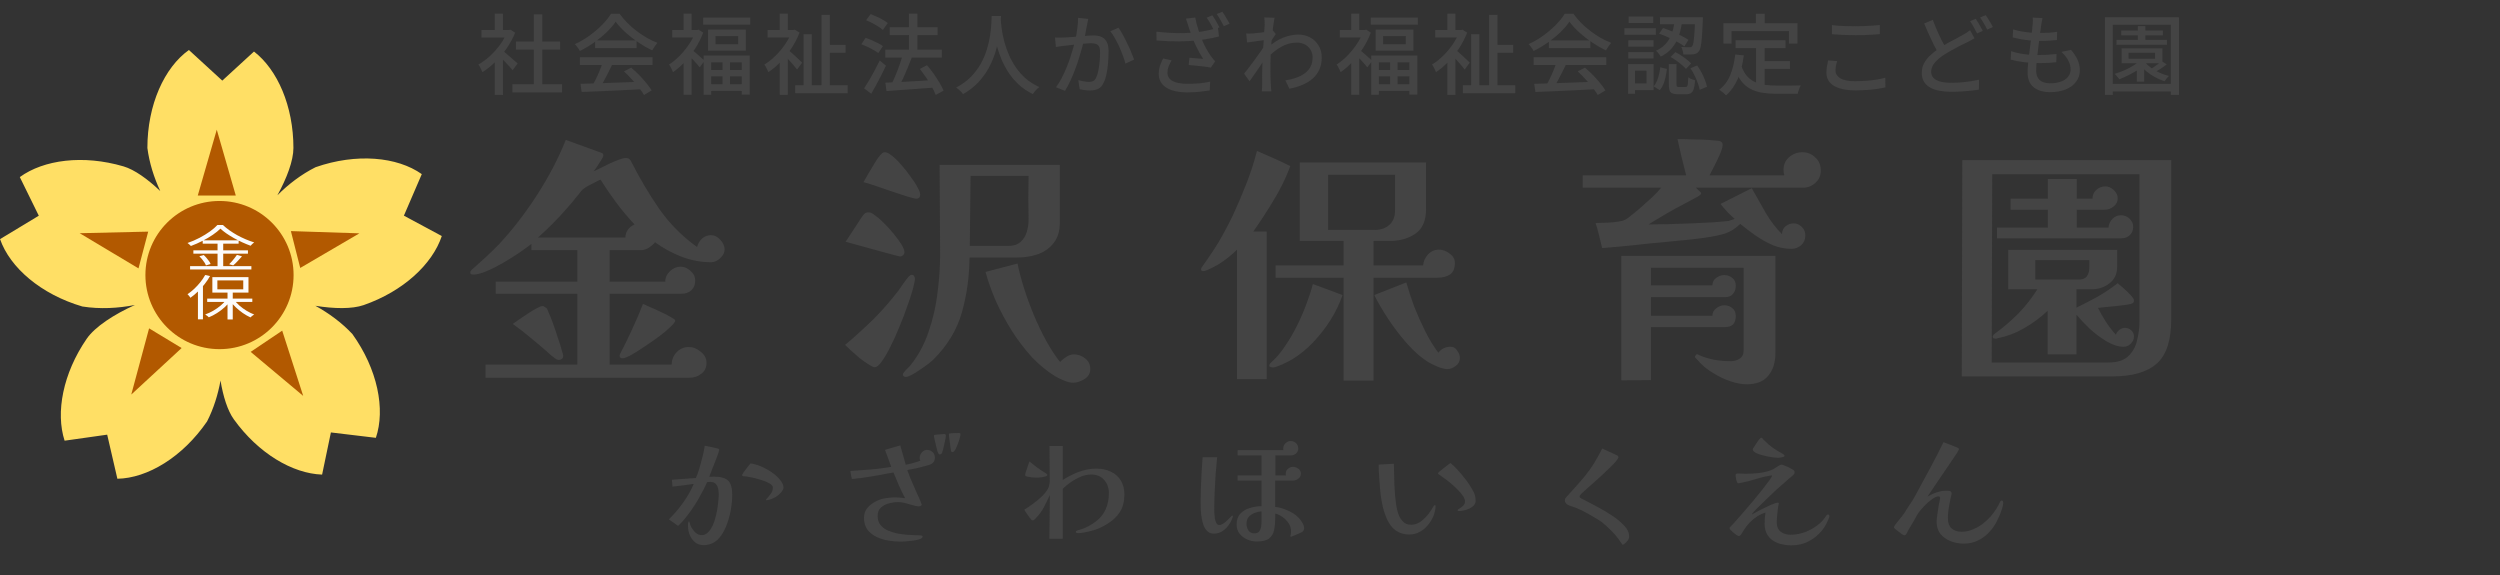 <svg width="200" height="46" viewBox="0 0 200 46" fill="none" xmlns="http://www.w3.org/2000/svg">
<rect x="0" y="0" width="200" height="46" fill="#333333" stroke="none"/>
<path fill-rule="evenodd" clip-rule="evenodd" d="M17.783 6.449L15.112 4C13.148 5.399 11.791 8.384 11.791 11.839C11.947 13.043 12.323 14.216 12.82 15.284C11.814 14.325 10.753 13.566 9.88 13.31C6.657 12.364 3.5 12.774 1.585 14.166L3.103 17.257L0.004 19.129C0.794 21.407 3.275 23.547 6.59 24.52C8.001 24.744 9.458 24.661 10.797 24.397C9.137 25.142 7.594 26.141 6.934 27.104C5.032 29.873 4.439 33.001 5.168 35.255L8.575 34.773L9.39 38.3C11.801 38.258 14.609 36.566 16.564 33.717C17.094 32.683 17.441 31.557 17.641 30.444C17.851 31.713 18.207 32.85 18.703 33.541C20.662 36.269 23.402 37.887 25.768 37.968L26.472 34.595L30.069 35.026C30.846 32.743 30.206 29.53 28.192 26.725C27.331 25.804 26.297 25.049 25.229 24.462C26.723 24.705 28.168 24.73 29.095 24.407C32.267 23.301 34.596 21.131 35.343 18.883L32.312 17.253L33.743 13.93C31.775 12.536 28.511 12.238 25.248 13.375C24.101 13.949 23.067 14.745 22.192 15.621C22.946 14.254 23.474 12.849 23.474 11.839C23.474 8.482 22.194 5.569 20.319 4.123L17.783 6.449Z" fill="#FFDF65"/>
<circle cx="17.56" cy="22.005" r="5.927" fill="#B25900"/>
<path d="M17.342 10.375L18.863 15.644H15.821L17.342 10.375Z" fill="#B25900"/>
<path d="M6.374 18.657L11.856 18.53L11.08 21.471L6.374 18.657Z" fill="#B25900"/>
<path d="M10.501 31.564L11.927 26.268L14.53 27.843L10.501 31.564Z" fill="#B25900"/>
<path d="M24.256 31.672L20.053 28.15L22.576 26.452L24.256 31.672Z" fill="#B25900"/>
<path d="M28.752 18.667L24.019 21.436L23.271 18.488L28.752 18.667Z" fill="#B25900"/>
<path d="M17.633 18.292C17.476 18.449 17.274 18.613 17.025 18.784C16.78 18.952 16.507 19.114 16.205 19.268C15.906 19.423 15.595 19.56 15.27 19.68C15.251 19.656 15.226 19.63 15.195 19.6C15.165 19.571 15.132 19.543 15.098 19.516C15.067 19.487 15.034 19.462 15 19.44C15.333 19.326 15.652 19.188 15.958 19.028C16.268 18.866 16.547 18.695 16.796 18.516C17.044 18.337 17.243 18.165 17.392 18H17.828C17.981 18.141 18.155 18.281 18.35 18.42C18.545 18.559 18.752 18.689 18.97 18.812C19.192 18.932 19.417 19.042 19.647 19.14C19.88 19.239 20.11 19.323 20.335 19.392C20.282 19.43 20.23 19.472 20.18 19.52C20.131 19.568 20.087 19.615 20.048 19.66C19.83 19.58 19.607 19.488 19.377 19.384C19.148 19.278 18.924 19.164 18.706 19.044C18.492 18.922 18.293 18.797 18.109 18.672C17.926 18.544 17.767 18.417 17.633 18.292ZM16.216 19.224H19.09V19.492H16.216V19.224ZM15.47 20.029H19.836V20.293H15.47V20.029ZM15.207 21.293H20.111V21.557H15.207V21.293ZM17.404 19.328H17.857V21.429H17.404V19.328ZM15.947 20.497L16.297 20.401C16.377 20.473 16.453 20.553 16.526 20.641C16.602 20.726 16.669 20.811 16.727 20.897C16.784 20.979 16.824 21.054 16.847 21.121L16.474 21.233C16.451 21.166 16.413 21.09 16.36 21.005C16.306 20.919 16.243 20.833 16.17 20.745C16.098 20.657 16.023 20.574 15.947 20.497ZM18.953 20.392L19.36 20.505C19.249 20.63 19.131 20.761 19.004 20.897C18.882 21.03 18.765 21.142 18.654 21.233L18.333 21.137C18.402 21.07 18.475 20.994 18.551 20.909C18.628 20.821 18.7 20.731 18.769 20.641C18.842 20.55 18.903 20.467 18.953 20.392Z" fill="#FCFCFC"/>
<path d="M18.202 23.319H18.62V25.557H18.202V23.319ZM16.576 23.889H20.185V24.157H16.576V23.889ZM18.742 23.997C18.854 24.153 18.995 24.305 19.166 24.455C19.337 24.603 19.524 24.738 19.728 24.863C19.932 24.984 20.135 25.084 20.335 25.161C20.305 25.179 20.27 25.203 20.229 25.231C20.192 25.257 20.157 25.284 20.124 25.312C20.09 25.341 20.062 25.368 20.04 25.394C19.836 25.301 19.632 25.184 19.427 25.045C19.227 24.905 19.039 24.753 18.865 24.587C18.69 24.422 18.542 24.253 18.419 24.083L18.742 23.997ZM18.108 23.974L18.436 24.06C18.31 24.238 18.154 24.413 17.968 24.583C17.783 24.751 17.58 24.905 17.361 25.045C17.146 25.182 16.927 25.296 16.704 25.386C16.682 25.36 16.654 25.333 16.621 25.305C16.587 25.279 16.552 25.253 16.515 25.227C16.481 25.199 16.448 25.175 16.415 25.157C16.634 25.08 16.851 24.979 17.066 24.855C17.282 24.731 17.478 24.592 17.657 24.44C17.838 24.287 17.989 24.132 18.108 23.974ZM17.389 22.43V23.144H19.461V22.43H17.389ZM16.988 22.171H19.878V23.408H16.988V22.171ZM16.415 22L16.804 22.085C16.682 22.302 16.537 22.517 16.37 22.729C16.203 22.941 16.023 23.14 15.83 23.326C15.637 23.513 15.438 23.678 15.234 23.823C15.223 23.8 15.202 23.77 15.173 23.734C15.147 23.698 15.117 23.661 15.084 23.625C15.054 23.589 15.026 23.559 15 23.536C15.186 23.412 15.366 23.268 15.54 23.105C15.715 22.94 15.876 22.764 16.025 22.578C16.177 22.389 16.307 22.197 16.415 22ZM15.835 23.001L16.225 22.725L16.236 22.729V25.545H15.835V23.001Z" fill="#FCFCFC"/>
<path d="M40.994 6.741H44.963V7.392H40.994V6.741ZM41.274 3.325H44.809V3.969H41.274V3.325ZM42.702 1.148H43.381V7.056H42.702V1.148ZM38.516 2.401H40.826V3.003H38.516V2.401ZM39.58 4.62L40.238 3.836V7.595H39.58V4.62ZM39.58 1.092H40.238V2.688H39.58V1.092ZM40.168 4.018C40.233 4.06 40.322 4.13 40.434 4.228C40.551 4.326 40.674 4.433 40.805 4.55C40.94 4.662 41.062 4.767 41.169 4.865C41.281 4.958 41.363 5.028 41.414 5.075L41.008 5.614C40.943 5.53 40.859 5.432 40.756 5.32C40.653 5.203 40.541 5.084 40.42 4.963C40.303 4.842 40.189 4.727 40.077 4.62C39.97 4.508 39.879 4.419 39.804 4.354L40.168 4.018ZM40.588 2.401H40.714L40.84 2.373L41.211 2.618C41.034 3.057 40.805 3.477 40.525 3.878C40.245 4.279 39.937 4.643 39.601 4.97C39.27 5.292 38.934 5.56 38.593 5.775C38.574 5.714 38.544 5.644 38.502 5.565C38.465 5.486 38.425 5.409 38.383 5.334C38.341 5.259 38.301 5.203 38.264 5.166C38.586 4.984 38.899 4.755 39.202 4.48C39.505 4.2 39.778 3.892 40.021 3.556C40.264 3.215 40.453 2.872 40.588 2.527V2.401ZM46.44 6.706C46.855 6.697 47.334 6.683 47.875 6.664C48.421 6.645 48.997 6.624 49.604 6.601C50.215 6.578 50.822 6.554 51.424 6.531L51.396 7.133C50.817 7.166 50.232 7.196 49.639 7.224C49.051 7.252 48.489 7.278 47.952 7.301C47.42 7.324 46.946 7.343 46.531 7.357L46.44 6.706ZM46.391 4.578H52.201V5.201H46.391V4.578ZM47.609 3.234H50.927V3.85H47.609V3.234ZM48.218 4.984L48.967 5.187C48.86 5.411 48.745 5.642 48.624 5.88C48.507 6.113 48.388 6.34 48.267 6.559C48.146 6.774 48.031 6.967 47.924 7.14L47.336 6.944C47.443 6.762 47.553 6.559 47.665 6.335C47.777 6.106 47.882 5.873 47.98 5.635C48.078 5.397 48.157 5.18 48.218 4.984ZM49.919 5.712L50.493 5.411C50.708 5.588 50.92 5.784 51.13 5.999C51.34 6.214 51.531 6.428 51.704 6.643C51.881 6.858 52.024 7.054 52.131 7.231L51.522 7.602C51.419 7.425 51.282 7.224 51.109 7C50.936 6.781 50.745 6.559 50.535 6.335C50.33 6.106 50.124 5.899 49.919 5.712ZM49.254 1.736C49.067 2.011 48.825 2.294 48.526 2.583C48.227 2.868 47.894 3.141 47.525 3.402C47.161 3.659 46.781 3.885 46.384 4.081C46.361 4.025 46.326 3.964 46.279 3.899C46.237 3.829 46.19 3.764 46.139 3.703C46.088 3.638 46.039 3.579 45.992 3.528C46.398 3.346 46.788 3.12 47.161 2.849C47.534 2.578 47.87 2.291 48.169 1.988C48.468 1.685 48.706 1.388 48.883 1.099H49.569C49.756 1.36 49.966 1.608 50.199 1.841C50.432 2.074 50.682 2.291 50.948 2.492C51.214 2.693 51.485 2.872 51.76 3.031C52.04 3.19 52.32 3.323 52.6 3.43C52.521 3.514 52.444 3.612 52.369 3.724C52.299 3.831 52.234 3.934 52.173 4.032C51.814 3.859 51.45 3.649 51.081 3.402C50.712 3.155 50.369 2.889 50.052 2.604C49.735 2.315 49.469 2.025 49.254 1.736ZM57.801 4.767H58.396V7.112H57.801V4.767ZM57.241 2.884V3.542H59.054V2.884H57.241ZM56.646 2.366H59.663V4.053H56.646V2.366ZM56.289 4.445H59.978V7.567H59.341V4.984H56.898V7.581H56.289V4.445ZM56.646 5.6H59.663V6.104H56.646V5.6ZM56.646 6.734H59.663V7.273H56.646V6.734ZM56.254 1.407H60.02V1.974H56.254V1.407ZM53.776 2.401H55.883V2.996H53.776V2.401ZM54.686 1.092H55.33V2.688H54.686V1.092ZM55.393 4.004C55.44 4.041 55.507 4.1 55.596 4.179C55.689 4.254 55.787 4.338 55.89 4.431C55.997 4.524 56.093 4.611 56.177 4.69C56.266 4.765 56.329 4.821 56.366 4.858L55.974 5.39C55.923 5.325 55.855 5.243 55.771 5.145C55.687 5.047 55.598 4.947 55.505 4.844C55.412 4.741 55.321 4.646 55.232 4.557C55.148 4.464 55.076 4.389 55.015 4.333L55.393 4.004ZM55.638 2.401H55.771L55.89 2.373L56.254 2.611C56.095 3.045 55.885 3.463 55.624 3.864C55.367 4.265 55.085 4.629 54.777 4.956C54.469 5.283 54.156 5.556 53.839 5.775C53.82 5.714 53.79 5.644 53.748 5.565C53.711 5.486 53.671 5.409 53.629 5.334C53.592 5.259 53.554 5.203 53.517 5.166C53.811 4.979 54.096 4.746 54.371 4.466C54.646 4.186 54.896 3.88 55.12 3.549C55.349 3.213 55.521 2.872 55.638 2.527V2.401ZM54.686 4.627L55.33 3.843V7.581H54.686V4.627ZM66.082 3.591H67.643V4.221H66.082V3.591ZM63.618 6.818H67.811V7.455H63.618V6.818ZM65.718 1.19H66.39V7.287H65.718V1.19ZM64.283 2.737H64.941V7.119H64.283V2.737ZM61.406 2.401H63.569V2.996H61.406V2.401ZM62.379 4.62L63.023 3.843V7.588H62.379V4.62ZM62.379 1.092H63.023V2.688H62.379V1.092ZM63.016 3.948C63.072 3.995 63.154 4.067 63.261 4.165C63.373 4.258 63.49 4.363 63.611 4.48C63.737 4.597 63.851 4.704 63.954 4.802C64.057 4.9 64.129 4.97 64.171 5.012L63.765 5.565C63.704 5.476 63.625 5.376 63.527 5.264C63.429 5.147 63.324 5.028 63.212 4.907C63.105 4.781 63 4.667 62.897 4.564C62.794 4.457 62.706 4.368 62.631 4.298L63.016 3.948ZM63.345 2.401H63.478L63.59 2.373L63.961 2.611C63.793 3.05 63.576 3.47 63.31 3.871C63.049 4.272 62.757 4.636 62.435 4.963C62.118 5.285 61.796 5.556 61.469 5.775C61.45 5.714 61.42 5.644 61.378 5.565C61.341 5.486 61.301 5.409 61.259 5.334C61.222 5.259 61.184 5.203 61.147 5.166C61.45 4.984 61.744 4.753 62.029 4.473C62.318 4.193 62.577 3.885 62.806 3.549C63.039 3.213 63.219 2.872 63.345 2.527V2.401ZM70.821 3.976H75.343V4.606H70.821V3.976ZM71.178 2.177H75.007V2.807H71.178V2.177ZM72.718 1.092H73.397V4.424H72.718V1.092ZM70.828 6.615C71.145 6.601 71.514 6.585 71.934 6.566C72.354 6.543 72.802 6.517 73.278 6.489C73.754 6.461 74.228 6.433 74.699 6.405L74.692 7.007C74.244 7.044 73.791 7.079 73.334 7.112C72.881 7.145 72.447 7.175 72.032 7.203C71.621 7.236 71.25 7.264 70.919 7.287L70.828 6.615ZM73.586 5.516L74.16 5.215C74.337 5.42 74.512 5.644 74.685 5.887C74.858 6.13 75.014 6.37 75.154 6.608C75.299 6.841 75.408 7.056 75.483 7.252L74.86 7.595C74.79 7.408 74.687 7.194 74.552 6.951C74.417 6.708 74.265 6.463 74.097 6.216C73.929 5.964 73.759 5.731 73.586 5.516ZM72.214 4.403L72.942 4.606C72.839 4.872 72.727 5.15 72.606 5.439C72.489 5.728 72.368 6.008 72.242 6.279C72.116 6.545 71.997 6.778 71.885 6.979L71.297 6.783C71.381 6.624 71.465 6.447 71.549 6.251C71.638 6.05 71.722 5.845 71.801 5.635C71.885 5.42 71.962 5.208 72.032 4.998C72.102 4.788 72.163 4.59 72.214 4.403ZM69.288 1.617L69.652 1.127C69.811 1.188 69.976 1.258 70.149 1.337C70.322 1.416 70.485 1.5 70.639 1.589C70.793 1.678 70.919 1.764 71.017 1.848L70.632 2.394C70.539 2.31 70.417 2.221 70.268 2.128C70.119 2.03 69.958 1.937 69.785 1.848C69.612 1.759 69.447 1.682 69.288 1.617ZM68.903 3.542L69.246 3.031C69.405 3.082 69.57 3.145 69.743 3.22C69.916 3.295 70.081 3.372 70.24 3.451C70.399 3.53 70.529 3.61 70.632 3.689L70.268 4.242C70.17 4.167 70.044 4.088 69.89 4.004C69.741 3.915 69.58 3.831 69.407 3.752C69.234 3.668 69.066 3.598 68.903 3.542ZM69.127 7.07C69.248 6.888 69.381 6.676 69.526 6.433C69.671 6.186 69.818 5.924 69.967 5.649C70.116 5.369 70.254 5.098 70.38 4.837L70.877 5.257C70.765 5.5 70.641 5.752 70.506 6.013C70.375 6.274 70.24 6.533 70.1 6.79C69.965 7.042 69.832 7.278 69.701 7.497L69.127 7.07ZM79.333 1.281H80.082C80.073 1.472 80.056 1.72 80.033 2.023C80.01 2.326 79.965 2.667 79.9 3.045C79.839 3.418 79.746 3.808 79.62 4.214C79.494 4.62 79.321 5.026 79.102 5.432C78.883 5.833 78.605 6.216 78.269 6.58C77.933 6.939 77.525 7.257 77.044 7.532C76.983 7.443 76.904 7.352 76.806 7.259C76.708 7.166 76.603 7.082 76.491 7.007C76.967 6.755 77.366 6.463 77.688 6.132C78.01 5.796 78.274 5.441 78.479 5.068C78.684 4.69 78.843 4.312 78.955 3.934C79.072 3.551 79.156 3.187 79.207 2.842C79.258 2.497 79.291 2.189 79.305 1.918C79.319 1.647 79.328 1.435 79.333 1.281ZM80.054 1.442C80.059 1.526 80.068 1.666 80.082 1.862C80.101 2.053 80.131 2.284 80.173 2.555C80.22 2.826 80.287 3.12 80.376 3.437C80.465 3.754 80.581 4.081 80.726 4.417C80.871 4.748 81.053 5.075 81.272 5.397C81.491 5.714 81.753 6.008 82.056 6.279C82.364 6.545 82.726 6.774 83.141 6.965C83.038 7.044 82.94 7.135 82.847 7.238C82.758 7.341 82.686 7.436 82.63 7.525C82.205 7.32 81.832 7.07 81.51 6.776C81.193 6.482 80.92 6.162 80.691 5.817C80.467 5.472 80.278 5.119 80.124 4.76C79.975 4.401 79.853 4.048 79.76 3.703C79.671 3.358 79.604 3.038 79.557 2.744C79.51 2.445 79.478 2.189 79.459 1.974C79.44 1.759 79.426 1.603 79.417 1.505L80.054 1.442ZM87.061 1.512C87.047 1.582 87.031 1.661 87.012 1.75C86.993 1.839 86.977 1.92 86.963 1.995C86.944 2.088 86.921 2.205 86.893 2.345C86.87 2.48 86.844 2.623 86.816 2.772C86.788 2.917 86.758 3.057 86.725 3.192C86.678 3.388 86.62 3.614 86.55 3.871C86.48 4.128 86.398 4.403 86.305 4.697C86.216 4.986 86.114 5.283 85.997 5.586C85.885 5.885 85.761 6.179 85.626 6.468C85.495 6.753 85.353 7.019 85.199 7.266L84.478 6.979C84.641 6.76 84.793 6.517 84.933 6.251C85.073 5.98 85.201 5.703 85.318 5.418C85.435 5.129 85.54 4.844 85.633 4.564C85.726 4.284 85.806 4.025 85.871 3.787C85.941 3.544 85.995 3.337 86.032 3.164C86.097 2.865 86.149 2.567 86.186 2.268C86.228 1.969 86.247 1.689 86.242 1.428L87.061 1.512ZM89.476 2.219C89.583 2.364 89.698 2.546 89.819 2.765C89.94 2.984 90.059 3.218 90.176 3.465C90.297 3.712 90.405 3.95 90.498 4.179C90.596 4.408 90.673 4.604 90.729 4.767L90.036 5.089C89.989 4.902 89.922 4.692 89.833 4.459C89.749 4.221 89.651 3.981 89.539 3.738C89.432 3.495 89.315 3.267 89.189 3.052C89.068 2.833 88.946 2.648 88.825 2.499L89.476 2.219ZM84.401 3.003C84.518 3.008 84.63 3.01 84.737 3.01C84.849 3.01 84.963 3.008 85.08 3.003C85.192 2.998 85.33 2.991 85.493 2.982C85.656 2.968 85.831 2.954 86.018 2.94C86.209 2.921 86.398 2.905 86.585 2.891C86.776 2.872 86.951 2.858 87.11 2.849C87.269 2.84 87.397 2.835 87.495 2.835C87.724 2.835 87.927 2.872 88.104 2.947C88.281 3.017 88.421 3.143 88.524 3.325C88.631 3.507 88.685 3.761 88.685 4.088C88.685 4.363 88.673 4.662 88.65 4.984C88.627 5.301 88.585 5.607 88.524 5.901C88.468 6.19 88.389 6.433 88.286 6.629C88.174 6.872 88.027 7.033 87.845 7.112C87.668 7.196 87.455 7.238 87.208 7.238C87.077 7.238 86.935 7.229 86.781 7.21C86.627 7.191 86.492 7.168 86.375 7.14L86.263 6.412C86.356 6.435 86.457 6.459 86.564 6.482C86.676 6.505 86.781 6.524 86.879 6.538C86.977 6.547 87.056 6.552 87.117 6.552C87.243 6.552 87.353 6.531 87.446 6.489C87.544 6.442 87.626 6.351 87.691 6.216C87.761 6.071 87.819 5.885 87.866 5.656C87.913 5.427 87.948 5.182 87.971 4.921C87.994 4.66 88.006 4.408 88.006 4.165C88.006 3.96 87.976 3.808 87.915 3.71C87.859 3.612 87.777 3.547 87.67 3.514C87.563 3.477 87.437 3.458 87.292 3.458C87.18 3.458 87.026 3.467 86.83 3.486C86.639 3.5 86.433 3.519 86.214 3.542C85.995 3.565 85.792 3.589 85.605 3.612C85.418 3.631 85.271 3.647 85.164 3.661C85.075 3.67 84.961 3.684 84.821 3.703C84.686 3.722 84.569 3.74 84.471 3.759L84.401 3.003ZM96.987 1.225C97.048 1.304 97.113 1.402 97.183 1.519C97.253 1.636 97.321 1.755 97.386 1.876C97.451 1.993 97.507 2.095 97.554 2.184L97.092 2.387C97.05 2.289 96.996 2.182 96.931 2.065C96.87 1.948 96.805 1.832 96.735 1.715C96.665 1.598 96.597 1.498 96.532 1.414L96.987 1.225ZM97.792 0.938C97.853 1.022 97.918 1.125 97.988 1.246C98.063 1.363 98.133 1.479 98.198 1.596C98.268 1.708 98.324 1.808 98.366 1.897L97.911 2.093C97.836 1.944 97.745 1.778 97.638 1.596C97.535 1.414 97.435 1.258 97.337 1.127L97.792 0.938ZM95.069 2.086C95.046 2.007 95.015 1.913 94.978 1.806C94.945 1.699 94.91 1.594 94.873 1.491L95.622 1.4C95.65 1.554 95.685 1.72 95.727 1.897C95.774 2.07 95.825 2.242 95.881 2.415C95.937 2.588 95.993 2.749 96.049 2.898C96.156 3.197 96.287 3.493 96.441 3.787C96.6 4.076 96.744 4.312 96.875 4.494C96.931 4.569 96.987 4.641 97.043 4.711C97.099 4.781 97.155 4.846 97.211 4.907L96.868 5.404C96.775 5.385 96.656 5.367 96.511 5.348C96.371 5.329 96.217 5.311 96.049 5.292C95.881 5.273 95.713 5.257 95.545 5.243C95.382 5.224 95.232 5.21 95.097 5.201L95.153 4.62C95.279 4.629 95.412 4.641 95.552 4.655C95.692 4.664 95.825 4.674 95.951 4.683C96.077 4.692 96.177 4.702 96.252 4.711C96.163 4.571 96.065 4.408 95.958 4.221C95.855 4.034 95.755 3.838 95.657 3.633C95.559 3.428 95.473 3.225 95.398 3.024C95.323 2.823 95.258 2.644 95.202 2.485C95.151 2.326 95.106 2.193 95.069 2.086ZM92.514 2.534C92.925 2.581 93.317 2.613 93.69 2.632C94.063 2.651 94.413 2.655 94.74 2.646C95.071 2.637 95.372 2.618 95.643 2.59C95.844 2.567 96.047 2.539 96.252 2.506C96.457 2.469 96.66 2.427 96.861 2.38C97.066 2.329 97.258 2.275 97.435 2.219L97.519 2.912C97.36 2.959 97.185 3.001 96.994 3.038C96.807 3.075 96.616 3.11 96.42 3.143C96.229 3.176 96.044 3.201 95.867 3.22C95.41 3.276 94.903 3.306 94.348 3.311C93.797 3.316 93.191 3.292 92.528 3.241L92.514 2.534ZM93.732 4.83C93.629 4.998 93.548 5.161 93.487 5.32C93.426 5.474 93.396 5.633 93.396 5.796C93.396 6.109 93.534 6.337 93.809 6.482C94.084 6.627 94.474 6.701 94.978 6.706C95.342 6.706 95.676 6.692 95.979 6.664C96.287 6.631 96.565 6.587 96.812 6.531L96.777 7.238C96.567 7.271 96.308 7.303 96 7.336C95.697 7.373 95.342 7.392 94.936 7.392C94.479 7.387 94.082 7.329 93.746 7.217C93.41 7.105 93.151 6.939 92.969 6.72C92.787 6.496 92.696 6.223 92.696 5.901C92.696 5.696 92.726 5.495 92.787 5.299C92.852 5.103 92.939 4.895 93.046 4.676L93.732 4.83ZM102.832 6.433C103.131 6.386 103.411 6.319 103.672 6.23C103.938 6.137 104.171 6.018 104.372 5.873C104.577 5.724 104.736 5.542 104.848 5.327C104.96 5.108 105.014 4.856 105.009 4.571C105.009 4.431 104.983 4.293 104.932 4.158C104.881 4.023 104.801 3.899 104.694 3.787C104.587 3.67 104.454 3.579 104.295 3.514C104.141 3.444 103.959 3.409 103.749 3.409C103.306 3.409 102.886 3.523 102.489 3.752C102.097 3.976 101.731 4.265 101.39 4.62V3.843C101.815 3.446 102.239 3.169 102.664 3.01C103.093 2.847 103.492 2.765 103.861 2.765C104.202 2.765 104.514 2.84 104.799 2.989C105.084 3.138 105.31 3.351 105.478 3.626C105.651 3.897 105.737 4.216 105.737 4.585C105.742 4.94 105.683 5.255 105.562 5.53C105.445 5.805 105.275 6.046 105.051 6.251C104.832 6.456 104.561 6.629 104.239 6.769C103.922 6.909 103.56 7.019 103.154 7.098L102.832 6.433ZM101.25 3.199C101.185 3.208 101.094 3.22 100.977 3.234C100.86 3.248 100.732 3.264 100.592 3.283C100.452 3.302 100.31 3.323 100.165 3.346C100.025 3.365 99.892 3.381 99.766 3.395L99.696 2.681C99.785 2.686 99.869 2.688 99.948 2.688C100.027 2.683 100.118 2.679 100.221 2.674C100.324 2.665 100.447 2.653 100.592 2.639C100.741 2.62 100.895 2.602 101.054 2.583C101.213 2.56 101.36 2.536 101.495 2.513C101.635 2.485 101.745 2.457 101.824 2.429L102.062 2.723C102.025 2.779 101.978 2.849 101.922 2.933C101.871 3.012 101.817 3.094 101.761 3.178C101.71 3.262 101.665 3.337 101.628 3.402L101.327 4.515C101.248 4.636 101.15 4.781 101.033 4.949C100.921 5.117 100.802 5.294 100.676 5.481C100.55 5.663 100.424 5.845 100.298 6.027C100.177 6.204 100.065 6.363 99.962 6.503L99.528 5.894C99.617 5.787 99.719 5.656 99.836 5.502C99.953 5.348 100.076 5.185 100.207 5.012C100.338 4.835 100.464 4.662 100.585 4.494C100.711 4.321 100.825 4.16 100.928 4.011C101.031 3.862 101.112 3.738 101.173 3.64L101.194 3.36L101.25 3.199ZM101.173 1.96C101.173 1.871 101.171 1.778 101.166 1.68C101.166 1.582 101.159 1.486 101.145 1.393L101.964 1.421C101.941 1.519 101.915 1.668 101.887 1.869C101.859 2.07 101.829 2.303 101.796 2.569C101.768 2.835 101.74 3.115 101.712 3.409C101.689 3.703 101.67 3.995 101.656 4.284C101.642 4.573 101.635 4.842 101.635 5.089C101.635 5.29 101.635 5.483 101.635 5.67C101.635 5.857 101.637 6.043 101.642 6.23C101.651 6.417 101.661 6.617 101.67 6.832C101.675 6.893 101.679 6.967 101.684 7.056C101.693 7.149 101.7 7.233 101.705 7.308H100.949C100.954 7.247 100.958 7.168 100.963 7.07C100.968 6.977 100.97 6.902 100.97 6.846C100.97 6.622 100.97 6.419 100.97 6.237C100.975 6.05 100.977 5.859 100.977 5.663C100.982 5.462 100.989 5.227 100.998 4.956C100.998 4.849 101.003 4.709 101.012 4.536C101.021 4.363 101.033 4.172 101.047 3.962C101.061 3.752 101.075 3.54 101.089 3.325C101.103 3.11 101.115 2.907 101.124 2.716C101.138 2.525 101.15 2.361 101.159 2.226C101.168 2.091 101.173 2.002 101.173 1.96ZM111.211 4.767H111.806V7.112H111.211V4.767ZM110.651 2.884V3.542H112.464V2.884H110.651ZM110.056 2.366H113.073V4.053H110.056V2.366ZM109.699 4.445H113.388V7.567H112.751V4.984H110.308V7.581H109.699V4.445ZM110.056 5.6H113.073V6.104H110.056V5.6ZM110.056 6.734H113.073V7.273H110.056V6.734ZM109.664 1.407H113.43V1.974H109.664V1.407ZM107.186 2.401H109.293V2.996H107.186V2.401ZM108.096 1.092H108.74V2.688H108.096V1.092ZM108.803 4.004C108.85 4.041 108.917 4.1 109.006 4.179C109.099 4.254 109.197 4.338 109.3 4.431C109.407 4.524 109.503 4.611 109.587 4.69C109.676 4.765 109.739 4.821 109.776 4.858L109.384 5.39C109.333 5.325 109.265 5.243 109.181 5.145C109.097 5.047 109.008 4.947 108.915 4.844C108.822 4.741 108.731 4.646 108.642 4.557C108.558 4.464 108.486 4.389 108.425 4.333L108.803 4.004ZM109.048 2.401H109.181L109.3 2.373L109.664 2.611C109.505 3.045 109.295 3.463 109.034 3.864C108.777 4.265 108.495 4.629 108.187 4.956C107.879 5.283 107.566 5.556 107.249 5.775C107.23 5.714 107.2 5.644 107.158 5.565C107.121 5.486 107.081 5.409 107.039 5.334C107.002 5.259 106.964 5.203 106.927 5.166C107.221 4.979 107.506 4.746 107.781 4.466C108.056 4.186 108.306 3.88 108.53 3.549C108.759 3.213 108.931 2.872 109.048 2.527V2.401ZM108.096 4.627L108.74 3.843V7.581H108.096V4.627ZM119.492 3.591H121.053V4.221H119.492V3.591ZM117.028 6.818H121.221V7.455H117.028V6.818ZM119.128 1.19H119.8V7.287H119.128V1.19ZM117.693 2.737H118.351V7.119H117.693V2.737ZM114.816 2.401H116.979V2.996H114.816V2.401ZM115.789 4.62L116.433 3.843V7.588H115.789V4.62ZM115.789 1.092H116.433V2.688H115.789V1.092ZM116.426 3.948C116.482 3.995 116.564 4.067 116.671 4.165C116.783 4.258 116.9 4.363 117.021 4.48C117.147 4.597 117.261 4.704 117.364 4.802C117.467 4.9 117.539 4.97 117.581 5.012L117.175 5.565C117.114 5.476 117.035 5.376 116.937 5.264C116.839 5.147 116.734 5.028 116.622 4.907C116.515 4.781 116.41 4.667 116.307 4.564C116.204 4.457 116.116 4.368 116.041 4.298L116.426 3.948ZM116.755 2.401H116.888L117 2.373L117.371 2.611C117.203 3.05 116.986 3.47 116.72 3.871C116.459 4.272 116.167 4.636 115.845 4.963C115.528 5.285 115.206 5.556 114.879 5.775C114.86 5.714 114.83 5.644 114.788 5.565C114.751 5.486 114.711 5.409 114.669 5.334C114.632 5.259 114.594 5.203 114.557 5.166C114.86 4.984 115.154 4.753 115.439 4.473C115.728 4.193 115.987 3.885 116.216 3.549C116.449 3.213 116.629 2.872 116.755 2.527V2.401ZM122.74 6.706C123.155 6.697 123.634 6.683 124.175 6.664C124.721 6.645 125.297 6.624 125.904 6.601C126.515 6.578 127.122 6.554 127.724 6.531L127.696 7.133C127.117 7.166 126.532 7.196 125.939 7.224C125.351 7.252 124.789 7.278 124.252 7.301C123.72 7.324 123.246 7.343 122.831 7.357L122.74 6.706ZM122.691 4.578H128.501V5.201H122.691V4.578ZM123.909 3.234H127.227V3.85H123.909V3.234ZM124.518 4.984L125.267 5.187C125.16 5.411 125.045 5.642 124.924 5.88C124.807 6.113 124.688 6.34 124.567 6.559C124.446 6.774 124.331 6.967 124.224 7.14L123.636 6.944C123.743 6.762 123.853 6.559 123.965 6.335C124.077 6.106 124.182 5.873 124.28 5.635C124.378 5.397 124.457 5.18 124.518 4.984ZM126.219 5.712L126.793 5.411C127.008 5.588 127.22 5.784 127.43 5.999C127.64 6.214 127.831 6.428 128.004 6.643C128.181 6.858 128.324 7.054 128.431 7.231L127.822 7.602C127.719 7.425 127.582 7.224 127.409 7C127.236 6.781 127.045 6.559 126.835 6.335C126.63 6.106 126.424 5.899 126.219 5.712ZM125.554 1.736C125.367 2.011 125.125 2.294 124.826 2.583C124.527 2.868 124.194 3.141 123.825 3.402C123.461 3.659 123.081 3.885 122.684 4.081C122.661 4.025 122.626 3.964 122.579 3.899C122.537 3.829 122.49 3.764 122.439 3.703C122.388 3.638 122.339 3.579 122.292 3.528C122.698 3.346 123.088 3.12 123.461 2.849C123.834 2.578 124.17 2.291 124.469 1.988C124.768 1.685 125.006 1.388 125.183 1.099H125.869C126.056 1.36 126.266 1.608 126.499 1.841C126.732 2.074 126.982 2.291 127.248 2.492C127.514 2.693 127.785 2.872 128.06 3.031C128.34 3.19 128.62 3.323 128.9 3.43C128.821 3.514 128.744 3.612 128.669 3.724C128.599 3.831 128.534 3.934 128.473 4.032C128.114 3.859 127.75 3.649 127.381 3.402C127.012 3.155 126.669 2.889 126.352 2.604C126.035 2.315 125.769 2.025 125.554 1.736ZM133.982 1.61H134.584C134.547 1.895 134.495 2.177 134.43 2.457C134.365 2.732 134.269 2.998 134.143 3.255C134.017 3.512 133.849 3.75 133.639 3.969C133.434 4.184 133.175 4.37 132.862 4.529C132.825 4.459 132.769 4.377 132.694 4.284C132.619 4.191 132.547 4.116 132.477 4.06C132.762 3.929 132.995 3.773 133.177 3.591C133.359 3.404 133.504 3.204 133.611 2.989C133.718 2.77 133.8 2.543 133.856 2.31C133.912 2.077 133.954 1.843 133.982 1.61ZM132.729 2.695L133.044 2.24C133.282 2.315 133.527 2.408 133.779 2.52C134.031 2.627 134.271 2.739 134.5 2.856C134.729 2.973 134.92 3.085 135.074 3.192L134.752 3.71C134.598 3.593 134.407 3.472 134.178 3.346C133.954 3.22 133.716 3.101 133.464 2.989C133.212 2.872 132.967 2.774 132.729 2.695ZM135.606 1.379H136.229C136.229 1.379 136.229 1.395 136.229 1.428C136.229 1.461 136.229 1.498 136.229 1.54C136.229 1.577 136.227 1.61 136.222 1.638C136.203 2.179 136.18 2.62 136.152 2.961C136.124 3.297 136.091 3.556 136.054 3.738C136.017 3.92 135.965 4.046 135.9 4.116C135.844 4.191 135.781 4.244 135.711 4.277C135.641 4.31 135.557 4.333 135.459 4.347C135.375 4.356 135.261 4.361 135.116 4.361C134.976 4.361 134.827 4.359 134.668 4.354C134.663 4.261 134.645 4.158 134.612 4.046C134.584 3.934 134.547 3.836 134.5 3.752C134.64 3.766 134.768 3.775 134.885 3.78C135.006 3.78 135.095 3.78 135.151 3.78C135.249 3.789 135.321 3.764 135.368 3.703C135.41 3.661 135.445 3.563 135.473 3.409C135.501 3.255 135.527 3.024 135.55 2.716C135.573 2.403 135.592 1.993 135.606 1.484V1.379ZM133.506 5.124H134.122V6.748C134.122 6.837 134.131 6.895 134.15 6.923C134.173 6.946 134.227 6.958 134.311 6.958C134.33 6.958 134.362 6.958 134.409 6.958C134.46 6.958 134.514 6.958 134.57 6.958C134.626 6.958 134.68 6.958 134.731 6.958C134.782 6.958 134.82 6.958 134.843 6.958C134.899 6.958 134.941 6.942 134.969 6.909C134.997 6.872 135.018 6.799 135.032 6.692C135.046 6.58 135.055 6.412 135.06 6.188C135.097 6.221 135.149 6.253 135.214 6.286C135.279 6.314 135.347 6.34 135.417 6.363C135.487 6.386 135.55 6.407 135.606 6.426C135.587 6.72 135.552 6.946 135.501 7.105C135.454 7.268 135.382 7.38 135.284 7.441C135.191 7.506 135.067 7.539 134.913 7.539C134.88 7.539 134.831 7.539 134.766 7.539C134.705 7.539 134.638 7.539 134.563 7.539C134.493 7.539 134.425 7.539 134.36 7.539C134.299 7.539 134.253 7.539 134.22 7.539C134.029 7.539 133.879 7.513 133.772 7.462C133.669 7.415 133.599 7.334 133.562 7.217C133.525 7.105 133.506 6.951 133.506 6.755V5.124ZM132.82 5.383L133.352 5.516C133.329 5.726 133.294 5.936 133.247 6.146C133.205 6.356 133.147 6.552 133.072 6.734C132.997 6.916 132.902 7.077 132.785 7.217L132.295 6.909C132.398 6.788 132.484 6.645 132.554 6.482C132.624 6.319 132.68 6.144 132.722 5.957C132.769 5.766 132.801 5.574 132.82 5.383ZM133.646 4.557L134.031 4.172C134.185 4.247 134.341 4.338 134.5 4.445C134.659 4.548 134.808 4.655 134.948 4.767C135.088 4.874 135.202 4.977 135.291 5.075L134.878 5.509C134.794 5.411 134.684 5.306 134.549 5.194C134.414 5.077 134.267 4.963 134.108 4.851C133.954 4.739 133.8 4.641 133.646 4.557ZM135.235 5.46L135.774 5.236C135.9 5.413 136.017 5.602 136.124 5.803C136.231 6.004 136.322 6.204 136.397 6.405C136.476 6.601 136.53 6.781 136.558 6.944L135.977 7.182C135.949 7.023 135.898 6.844 135.823 6.643C135.753 6.442 135.667 6.239 135.564 6.034C135.466 5.824 135.356 5.633 135.235 5.46ZM132.799 1.379H135.886V1.939H132.799V1.379ZM130.265 3.22H132.281V3.731H130.265V3.22ZM130.293 1.323H132.26V1.841H130.293V1.323ZM130.265 4.165H132.281V4.676H130.265V4.165ZM129.95 2.254H132.47V2.786H129.95V2.254ZM130.552 5.124H132.288V7.203H130.552V6.671H131.721V5.656H130.552V5.124ZM130.251 5.124H130.804V7.504H130.251V5.124ZM138.847 3.22H142.844V3.85H138.847V3.22ZM140.835 4.893H143.194V5.516H140.835V4.893ZM140.485 3.57H141.171V7.042L140.485 6.951V3.57ZM138.819 4.361L139.505 4.431C139.412 5.14 139.251 5.766 139.022 6.307C138.793 6.844 138.481 7.285 138.084 7.63C138.051 7.588 138 7.537 137.93 7.476C137.865 7.42 137.795 7.364 137.72 7.308C137.65 7.252 137.589 7.208 137.538 7.175C137.925 6.886 138.217 6.501 138.413 6.02C138.614 5.535 138.749 4.982 138.819 4.361ZM139.302 5.25C139.419 5.591 139.57 5.868 139.757 6.083C139.944 6.293 140.158 6.454 140.401 6.566C140.648 6.673 140.919 6.748 141.213 6.79C141.507 6.827 141.822 6.846 142.158 6.846C142.223 6.846 142.317 6.846 142.438 6.846C142.559 6.846 142.695 6.846 142.844 6.846C142.998 6.846 143.152 6.846 143.306 6.846C143.465 6.841 143.609 6.839 143.74 6.839C143.875 6.839 143.983 6.837 144.062 6.832C144.029 6.883 143.997 6.949 143.964 7.028C143.931 7.112 143.901 7.196 143.873 7.28C143.85 7.364 143.831 7.439 143.817 7.504H143.467H142.123C141.712 7.504 141.334 7.476 140.989 7.42C140.644 7.364 140.331 7.264 140.051 7.119C139.771 6.974 139.524 6.767 139.309 6.496C139.094 6.225 138.912 5.875 138.763 5.446L139.302 5.25ZM140.471 1.099H141.178V2.289H140.471V1.099ZM137.874 1.855H143.796V3.486H143.117V2.485H138.525V3.486H137.874V1.855ZM146.554 2.009C146.811 2.042 147.098 2.065 147.415 2.079C147.737 2.093 148.075 2.1 148.43 2.1C148.659 2.1 148.89 2.095 149.123 2.086C149.356 2.077 149.58 2.065 149.795 2.051C150.014 2.032 150.21 2.016 150.383 2.002V2.73C150.224 2.744 150.033 2.758 149.809 2.772C149.59 2.786 149.361 2.798 149.123 2.807C148.885 2.812 148.656 2.814 148.437 2.814C148.078 2.814 147.744 2.807 147.436 2.793C147.128 2.774 146.834 2.756 146.554 2.737V2.009ZM146.974 4.893C146.932 5.024 146.899 5.152 146.876 5.278C146.853 5.404 146.841 5.528 146.841 5.649C146.841 5.896 146.967 6.099 147.219 6.258C147.476 6.417 147.87 6.496 148.402 6.496C148.724 6.496 149.032 6.484 149.326 6.461C149.625 6.438 149.902 6.405 150.159 6.363C150.416 6.321 150.637 6.272 150.824 6.216L150.831 6.986C150.649 7.033 150.432 7.075 150.18 7.112C149.933 7.149 149.66 7.177 149.361 7.196C149.067 7.219 148.757 7.231 148.43 7.231C147.931 7.231 147.508 7.175 147.163 7.063C146.818 6.956 146.556 6.797 146.379 6.587C146.202 6.377 146.113 6.12 146.113 5.817C146.113 5.626 146.129 5.448 146.162 5.285C146.195 5.117 146.225 4.965 146.253 4.83L146.974 4.893ZM157.957 3.059C157.868 3.115 157.773 3.171 157.67 3.227C157.572 3.278 157.467 3.332 157.355 3.388C157.201 3.463 157.021 3.551 156.816 3.654C156.615 3.757 156.401 3.871 156.172 3.997C155.948 4.118 155.724 4.251 155.5 4.396C155.192 4.597 154.947 4.809 154.765 5.033C154.583 5.252 154.492 5.49 154.492 5.747C154.492 6.022 154.623 6.237 154.884 6.391C155.145 6.545 155.537 6.622 156.06 6.622C156.312 6.622 156.576 6.613 156.851 6.594C157.126 6.571 157.392 6.54 157.649 6.503C157.906 6.461 158.13 6.419 158.321 6.377L158.314 7.168C158.132 7.201 157.924 7.229 157.691 7.252C157.458 7.28 157.206 7.301 156.935 7.315C156.669 7.334 156.387 7.343 156.088 7.343C155.752 7.343 155.439 7.315 155.15 7.259C154.865 7.208 154.618 7.121 154.408 7C154.198 6.883 154.035 6.729 153.918 6.538C153.801 6.347 153.743 6.111 153.743 5.831C153.743 5.556 153.801 5.304 153.918 5.075C154.035 4.846 154.198 4.634 154.408 4.438C154.618 4.237 154.861 4.046 155.136 3.864C155.369 3.71 155.603 3.568 155.836 3.437C156.074 3.306 156.298 3.187 156.508 3.08C156.718 2.968 156.895 2.87 157.04 2.786C157.157 2.721 157.259 2.66 157.348 2.604C157.437 2.543 157.523 2.48 157.607 2.415L157.957 3.059ZM154.625 1.589C154.737 1.892 154.856 2.189 154.982 2.478C155.108 2.763 155.234 3.029 155.36 3.276C155.491 3.523 155.61 3.743 155.717 3.934L155.101 4.298C154.98 4.097 154.851 3.866 154.716 3.605C154.585 3.339 154.452 3.059 154.317 2.765C154.186 2.471 154.058 2.177 153.932 1.883L154.625 1.589ZM158.062 1.505C158.123 1.589 158.186 1.689 158.251 1.806C158.321 1.923 158.389 2.039 158.454 2.156C158.524 2.273 158.58 2.378 158.622 2.471L158.167 2.674C158.097 2.529 158.008 2.364 157.901 2.177C157.798 1.99 157.7 1.829 157.607 1.694L158.062 1.505ZM158.86 1.211C158.921 1.295 158.986 1.395 159.056 1.512C159.131 1.629 159.201 1.745 159.266 1.862C159.336 1.979 159.392 2.079 159.434 2.163L158.979 2.366C158.904 2.212 158.813 2.046 158.706 1.869C158.603 1.687 158.503 1.531 158.405 1.4L158.86 1.211ZM163.403 1.449C163.38 1.556 163.359 1.654 163.34 1.743C163.326 1.832 163.312 1.918 163.298 2.002C163.284 2.119 163.263 2.273 163.235 2.464C163.212 2.651 163.184 2.861 163.151 3.094C163.118 3.327 163.088 3.568 163.06 3.815C163.032 4.062 163.004 4.305 162.976 4.543C162.948 4.776 162.927 4.991 162.913 5.187C162.899 5.378 162.892 5.535 162.892 5.656C162.892 5.973 162.983 6.221 163.165 6.398C163.352 6.575 163.634 6.664 164.012 6.664C164.353 6.664 164.644 6.617 164.887 6.524C165.134 6.431 165.323 6.3 165.454 6.132C165.585 5.964 165.65 5.77 165.65 5.551C165.65 5.313 165.587 5.075 165.461 4.837C165.34 4.599 165.155 4.37 164.908 4.151L165.685 3.99C165.918 4.265 166.093 4.534 166.21 4.795C166.327 5.052 166.385 5.332 166.385 5.635C166.385 5.98 166.285 6.284 166.084 6.545C165.888 6.806 165.613 7.009 165.258 7.154C164.903 7.299 164.483 7.371 163.998 7.371C163.657 7.371 163.352 7.317 163.081 7.21C162.81 7.103 162.596 6.932 162.437 6.699C162.283 6.466 162.206 6.155 162.206 5.768C162.206 5.623 162.218 5.43 162.241 5.187C162.264 4.944 162.292 4.678 162.325 4.389C162.362 4.1 162.4 3.806 162.437 3.507C162.479 3.204 162.514 2.919 162.542 2.653C162.575 2.382 162.598 2.151 162.612 1.96C162.626 1.82 162.633 1.71 162.633 1.631C162.633 1.552 162.628 1.477 162.619 1.407L163.403 1.449ZM161.051 2.352C161.252 2.417 161.473 2.471 161.716 2.513C161.959 2.555 162.206 2.588 162.458 2.611C162.71 2.63 162.946 2.639 163.165 2.639C163.436 2.639 163.69 2.632 163.928 2.618C164.166 2.599 164.381 2.576 164.572 2.548L164.551 3.206C164.332 3.225 164.115 3.241 163.9 3.255C163.685 3.269 163.433 3.276 163.144 3.276C162.929 3.276 162.696 3.264 162.444 3.241C162.197 3.218 161.949 3.185 161.702 3.143C161.455 3.096 161.226 3.047 161.016 2.996L161.051 2.352ZM160.89 4.095C161.128 4.174 161.373 4.237 161.625 4.284C161.877 4.331 162.127 4.363 162.374 4.382C162.626 4.396 162.864 4.403 163.088 4.403C163.317 4.403 163.552 4.396 163.795 4.382C164.042 4.368 164.285 4.347 164.523 4.319L164.502 4.977C164.287 5 164.073 5.019 163.858 5.033C163.643 5.042 163.422 5.047 163.193 5.047C162.773 5.047 162.358 5.024 161.947 4.977C161.536 4.926 161.172 4.856 160.855 4.767L160.89 4.095ZM169.318 3.192H173.357V3.584H169.318V3.192ZM169.696 2.443H173.028V2.828H169.696V2.443ZM171.026 2.093H171.628V3.423H171.026V2.093ZM170.942 5.082H171.53V6.531H170.942V5.082ZM171.586 4.956C171.712 5.119 171.878 5.276 172.083 5.425C172.288 5.57 172.515 5.7 172.762 5.817C173.009 5.929 173.259 6.015 173.511 6.076C173.455 6.127 173.392 6.197 173.322 6.286C173.257 6.37 173.205 6.442 173.168 6.503C172.907 6.419 172.648 6.307 172.391 6.167C172.139 6.027 171.906 5.868 171.691 5.691C171.476 5.509 171.297 5.318 171.152 5.117L171.586 4.956ZM171.313 4.718L171.824 4.9C171.647 5.105 171.432 5.299 171.18 5.481C170.928 5.658 170.662 5.819 170.382 5.964C170.102 6.109 169.824 6.235 169.549 6.342C169.521 6.3 169.484 6.253 169.437 6.202C169.395 6.146 169.351 6.092 169.304 6.041C169.257 5.985 169.215 5.941 169.178 5.908C169.449 5.824 169.719 5.724 169.99 5.607C170.261 5.486 170.51 5.35 170.739 5.201C170.972 5.052 171.164 4.891 171.313 4.718ZM172.93 4.893L173.336 5.145C173.187 5.271 173.021 5.392 172.839 5.509C172.662 5.621 172.496 5.717 172.342 5.796L172.006 5.565C172.104 5.504 172.209 5.434 172.321 5.355C172.438 5.276 172.55 5.196 172.657 5.117C172.764 5.033 172.855 4.958 172.93 4.893ZM170.284 4.221V4.697H172.405V4.221H170.284ZM169.731 3.864H172.993V5.061H169.731V3.864ZM168.394 1.379H174.316V7.595H173.665V1.981H169.024V7.595H168.394V1.379ZM168.793 6.713H174.015V7.315H168.793V6.713Z" fill="#444444"/>
<path d="M58.58 39.6C58.58 39.94 58.547 40.31 58.48 40.71C58.413 41.103 58.313 41.49 58.18 41.87C58.047 42.25 57.88 42.58 57.68 42.86C57.493 43.12 57.283 43.31 57.05 43.43C56.823 43.55 56.563 43.61 56.27 43.61C56.01 43.61 55.787 43.533 55.6 43.38C55.42 43.227 55.28 43.033 55.18 42.8C55.087 42.567 55.04 42.33 55.04 42.09C55.04 42.063 55.04 42.027 55.04 41.98C55.04 41.933 55.043 41.887 55.05 41.84C55.063 41.753 55.087 41.71 55.12 41.71C55.133 41.71 55.147 41.73 55.16 41.77C55.16 41.783 55.173 41.83 55.2 41.91C55.227 41.99 55.247 42.05 55.26 42.09C55.353 42.277 55.473 42.443 55.62 42.59C55.767 42.737 55.943 42.81 56.15 42.81C56.323 42.81 56.483 42.74 56.63 42.6C56.777 42.46 56.903 42.277 57.01 42.05C57.13 41.783 57.227 41.487 57.3 41.16C57.373 40.833 57.423 40.527 57.45 40.24C57.483 39.953 57.5 39.733 57.5 39.58C57.5 39.407 57.483 39.243 57.45 39.09C57.417 38.93 57.35 38.8 57.25 38.7C57.15 38.6 56.997 38.55 56.79 38.55C56.75 38.55 56.71 38.553 56.67 38.56C56.637 38.56 56.603 38.563 56.57 38.57C56.483 38.77 56.373 38.997 56.24 39.25C56.107 39.503 55.973 39.747 55.84 39.98C55.68 40.253 55.507 40.523 55.32 40.79C55.133 41.057 54.947 41.303 54.76 41.53C54.573 41.75 54.403 41.93 54.25 42.07L53.51 41.55C53.937 41.13 54.327 40.67 54.68 40.17C55.033 39.663 55.307 39.177 55.5 38.71C55.213 38.75 54.93 38.79 54.65 38.83C54.37 38.863 54.087 38.897 53.8 38.93L53.75 38.38C54.063 38.36 54.383 38.337 54.71 38.31C55.037 38.283 55.357 38.26 55.67 38.24C55.757 38.053 55.847 37.807 55.94 37.5C56.033 37.193 56.12 36.873 56.2 36.54C56.287 36.207 56.347 35.913 56.38 35.66C56.5 35.687 56.62 35.71 56.74 35.73C56.867 35.75 56.99 35.777 57.11 35.81C57.163 35.817 57.213 35.827 57.26 35.84C57.313 35.853 57.363 35.867 57.41 35.88C57.443 35.887 57.473 35.897 57.5 35.91C57.527 35.923 57.54 35.95 57.54 35.99C57.54 36.017 57.517 36.1 57.47 36.24C57.423 36.373 57.363 36.537 57.29 36.73C57.217 36.917 57.14 37.11 57.06 37.31C56.987 37.503 56.92 37.677 56.86 37.83C56.8 37.983 56.76 38.087 56.74 38.14C56.8 38.14 56.857 38.14 56.91 38.14C56.97 38.133 57.03 38.13 57.09 38.13C57.643 38.13 58.03 38.237 58.25 38.45C58.47 38.663 58.58 39.047 58.58 39.6ZM62.68 39.01C62.68 39.097 62.64 39.193 62.56 39.3C62.48 39.407 62.387 39.507 62.28 39.6C62.16 39.7 62.03 39.783 61.89 39.85C61.757 39.91 61.627 39.957 61.5 39.99C61.433 40.01 61.38 40.02 61.34 40.02C61.3 40.02 61.28 40 61.28 39.96C61.28 39.96 61.283 39.957 61.29 39.95C61.303 39.937 61.313 39.927 61.32 39.92C61.413 39.827 61.52 39.697 61.64 39.53C61.767 39.363 61.83 39.19 61.83 39.01C61.83 38.897 61.75 38.79 61.59 38.69C61.43 38.59 61.233 38.503 61 38.43C60.767 38.35 60.53 38.283 60.29 38.23C60.057 38.177 59.863 38.14 59.71 38.12C59.69 38.113 59.657 38.11 59.61 38.11C59.57 38.11 59.533 38.107 59.5 38.1C59.413 38.093 59.37 38.06 59.37 38C59.37 37.973 59.4 37.917 59.46 37.83C59.52 37.743 59.59 37.647 59.67 37.54C59.75 37.427 59.827 37.327 59.9 37.24C59.973 37.153 60.023 37.097 60.05 37.07C60.423 37.13 60.8 37.257 61.18 37.45C61.56 37.643 61.89 37.87 62.17 38.13C62.27 38.223 62.377 38.347 62.49 38.5C62.617 38.687 62.68 38.857 62.68 39.01ZM74.79 36.61C74.79 36.77 74.747 36.897 74.66 36.99C74.58 37.083 74.473 37.15 74.34 37.19C74.133 37.25 73.94 37.303 73.76 37.35C73.587 37.397 73.407 37.44 73.22 37.48C73.04 37.513 72.827 37.553 72.58 37.6C72.64 37.78 72.717 37.983 72.81 38.21C72.91 38.437 73.007 38.66 73.1 38.88C73.2 39.093 73.277 39.27 73.33 39.41C73.403 39.57 73.477 39.73 73.55 39.89C73.623 40.05 73.687 40.217 73.74 40.39C73.687 40.47 73.607 40.51 73.5 40.51C73.44 40.51 73.38 40.503 73.32 40.49C73.26 40.477 73.203 40.463 73.15 40.45C72.937 40.39 72.72 40.33 72.5 40.27C72.287 40.203 72.063 40.17 71.83 40.17C71.603 40.17 71.363 40.203 71.11 40.27C70.857 40.337 70.643 40.45 70.47 40.61C70.297 40.763 70.21 40.983 70.21 41.27C70.21 41.57 70.287 41.813 70.44 42C70.593 42.187 70.79 42.333 71.03 42.44C71.277 42.547 71.533 42.627 71.8 42.68C72.073 42.727 72.323 42.76 72.55 42.78C72.703 42.787 72.877 42.797 73.07 42.81C73.27 42.823 73.45 42.83 73.61 42.83C73.637 42.83 73.677 42.837 73.73 42.85C73.783 42.857 73.81 42.883 73.81 42.93C73.81 43.01 73.733 43.077 73.58 43.13C73.433 43.183 73.253 43.223 73.04 43.25C72.833 43.277 72.637 43.297 72.45 43.31C72.27 43.323 72.147 43.33 72.08 43.33C71.773 43.33 71.447 43.303 71.1 43.25C70.76 43.197 70.44 43.1 70.14 42.96C69.84 42.82 69.593 42.627 69.4 42.38C69.213 42.127 69.12 41.807 69.12 41.42C69.12 41.14 69.197 40.897 69.35 40.69C69.51 40.483 69.707 40.313 69.94 40.18C70.18 40.04 70.42 39.943 70.66 39.89C70.82 39.857 70.98 39.833 71.14 39.82C71.3 39.8 71.463 39.79 71.63 39.79C71.763 39.79 71.893 39.797 72.02 39.81C72.153 39.823 72.283 39.84 72.41 39.86C72.257 39.567 72.093 39.23 71.92 38.85C71.753 38.463 71.607 38.113 71.48 37.8C71.18 37.847 70.87 37.903 70.55 37.97C70.23 38.03 69.92 38.083 69.62 38.13C69.373 38.163 69.13 38.2 68.89 38.24C68.65 38.273 68.403 38.3 68.15 38.32C68.123 38.22 68.1 38.117 68.08 38.01C68.06 37.897 68.043 37.787 68.03 37.68C68.577 37.647 69.12 37.607 69.66 37.56C70.207 37.513 70.753 37.443 71.3 37.35C71.22 37.123 71.137 36.897 71.05 36.67C70.97 36.443 70.887 36.217 70.8 35.99L72.02 35.63L72.46 37.18C72.727 37.127 72.937 37.077 73.09 37.03C73.243 36.983 73.423 36.927 73.63 36.86C73.59 36.793 73.57 36.727 73.57 36.66C73.57 36.48 73.63 36.323 73.75 36.19C73.87 36.057 74.003 35.99 74.15 35.99C74.323 35.99 74.473 36.047 74.6 36.16C74.727 36.267 74.79 36.417 74.79 36.61ZM75.67 34.83C75.67 34.89 75.653 35.01 75.62 35.19C75.587 35.363 75.547 35.543 75.5 35.73C75.46 35.917 75.42 36.063 75.38 36.17C75.373 36.21 75.353 36.25 75.32 36.29C75.287 36.33 75.243 36.35 75.19 36.35C75.13 36.35 75.087 36.32 75.06 36.26C75.033 36.207 75 36.11 74.96 35.97C74.927 35.823 74.89 35.67 74.85 35.51C74.81 35.343 74.777 35.2 74.75 35.08C74.723 34.953 74.71 34.88 74.71 34.86C74.71 34.82 74.73 34.797 74.77 34.79C74.817 34.777 74.893 34.767 75 34.76C75.107 34.753 75.213 34.747 75.32 34.74C75.433 34.727 75.507 34.72 75.54 34.72C75.573 34.72 75.603 34.73 75.63 34.75C75.657 34.77 75.67 34.797 75.67 34.83ZM76.84 34.75C76.84 34.81 76.82 34.907 76.78 35.04C76.747 35.173 76.7 35.317 76.64 35.47C76.587 35.623 76.53 35.76 76.47 35.88C76.41 36 76.36 36.077 76.32 36.11C76.267 36.15 76.22 36.17 76.18 36.17C76.133 36.17 76.1 36.137 76.08 36.07C76.08 36.057 76.07 35.987 76.05 35.86C76.03 35.733 76.01 35.587 75.99 35.42C75.97 35.253 75.95 35.103 75.93 34.97C75.917 34.837 75.91 34.76 75.91 34.74C75.91 34.707 75.93 34.687 75.97 34.68C76.09 34.66 76.213 34.65 76.34 34.65C76.473 34.643 76.6 34.64 76.72 34.64C76.8 34.64 76.84 34.677 76.84 34.75ZM83.78 37.99C83.78 38.037 83.737 38.077 83.65 38.11C83.57 38.137 83.47 38.16 83.35 38.18C83.23 38.193 83.117 38.203 83.01 38.21C82.91 38.21 82.84 38.21 82.8 38.21C82.76 38.21 82.677 38.203 82.55 38.19C82.423 38.177 82.3 38.157 82.18 38.13C82.067 38.097 82.01 38.053 82.01 38C82.01 37.967 82.023 37.9 82.05 37.8C82.083 37.7 82.12 37.593 82.16 37.48C82.2 37.36 82.237 37.25 82.27 37.15C82.31 37.043 82.34 36.967 82.36 36.92C82.567 37.08 82.77 37.24 82.97 37.4C83.177 37.553 83.393 37.697 83.62 37.83C83.647 37.843 83.68 37.867 83.72 37.9C83.76 37.927 83.78 37.957 83.78 37.99ZM89.95 39.56C89.95 40.113 89.83 40.58 89.59 40.96C89.357 41.333 89.007 41.66 88.54 41.94C88.373 42.04 88.2 42.133 88.02 42.22C87.847 42.3 87.667 42.367 87.48 42.42C87.387 42.447 87.263 42.48 87.11 42.52C86.963 42.553 86.813 42.583 86.66 42.61C86.513 42.637 86.39 42.65 86.29 42.65C86.263 42.65 86.22 42.647 86.16 42.64C86.1 42.633 86.07 42.603 86.07 42.55C86.07 42.497 86.1 42.463 86.16 42.45H86.15C86.21 42.423 86.27 42.403 86.33 42.39C86.39 42.377 86.45 42.36 86.51 42.34C86.697 42.28 86.897 42.193 87.11 42.08C87.323 41.96 87.503 41.843 87.65 41.73C88.03 41.443 88.3 41.11 88.46 40.73C88.627 40.343 88.71 39.917 88.71 39.45C88.71 39.03 88.583 38.677 88.33 38.39C88.077 38.103 87.733 37.96 87.3 37.96C87.027 37.96 86.75 38.017 86.47 38.13C86.197 38.243 85.933 38.387 85.68 38.56C85.433 38.733 85.213 38.913 85.02 39.1V43.1H83.95L83.99 39.59C83.843 39.917 83.683 40.247 83.51 40.58C83.337 40.907 83.12 41.2 82.86 41.46C82.833 41.487 82.797 41.523 82.75 41.57C82.703 41.61 82.657 41.63 82.61 41.63C82.577 41.63 82.55 41.62 82.53 41.6C82.497 41.567 82.437 41.493 82.35 41.38C82.27 41.267 82.187 41.15 82.1 41.03C82.02 40.91 81.967 40.827 81.94 40.78C82.153 40.647 82.383 40.49 82.63 40.31C82.883 40.13 83.12 39.933 83.34 39.72C83.567 39.507 83.737 39.29 83.85 39.07C83.89 38.997 83.92 38.907 83.94 38.8C83.967 38.687 83.98 38.587 83.98 38.5L83.96 35.68H85.02V38.4C85.42 38.14 85.847 37.923 86.3 37.75C86.76 37.577 87.233 37.49 87.72 37.49C88.147 37.49 88.527 37.57 88.86 37.73C89.2 37.89 89.467 38.123 89.66 38.43C89.853 38.737 89.95 39.113 89.95 39.56ZM100.92 40.91C100.727 40.923 100.537 40.967 100.35 41.04C100.163 41.113 100.01 41.22 99.89 41.36C99.777 41.5 99.72 41.683 99.72 41.91C99.72 42.097 99.77 42.27 99.87 42.43C99.977 42.59 100.133 42.67 100.34 42.67C100.513 42.67 100.64 42.623 100.72 42.53C100.8 42.437 100.853 42.323 100.88 42.19C100.907 42.05 100.92 41.913 100.92 41.78V40.91ZM98.63 41.32C98.63 41.34 98.623 41.363 98.61 41.39C98.543 41.603 98.437 41.81 98.29 42.01C98.15 42.21 97.98 42.373 97.78 42.5C97.58 42.627 97.357 42.69 97.11 42.69C96.903 42.69 96.733 42.63 96.6 42.51C96.473 42.39 96.37 42.233 96.29 42.04C96.217 41.84 96.163 41.63 96.13 41.41C96.097 41.19 96.073 40.977 96.06 40.77C96.053 40.557 96.05 40.377 96.05 40.23C96.05 39.89 96.057 39.5 96.07 39.06C96.083 38.62 96.103 38.183 96.13 37.75C96.157 37.31 96.183 36.92 96.21 36.58H97.37C97.33 36.98 97.29 37.43 97.25 37.93C97.217 38.423 97.19 38.92 97.17 39.42C97.15 39.913 97.14 40.36 97.14 40.76C97.14 40.827 97.143 40.93 97.15 41.07C97.157 41.203 97.17 41.343 97.19 41.49C97.217 41.63 97.257 41.75 97.31 41.85C97.363 41.95 97.44 42 97.54 42C97.64 42 97.747 41.963 97.86 41.89C97.973 41.81 98.08 41.723 98.18 41.63C98.287 41.53 98.373 41.443 98.44 41.37C98.513 41.29 98.56 41.25 98.58 41.25C98.613 41.25 98.63 41.273 98.63 41.32ZM104.33 42.26C104.33 42.333 104.313 42.393 104.28 42.44C104.253 42.487 104.213 42.53 104.16 42.57C104.14 42.577 104.087 42.6 104 42.64C103.913 42.68 103.817 42.723 103.71 42.77C103.603 42.817 103.507 42.857 103.42 42.89C103.34 42.923 103.293 42.94 103.28 42.94C103.247 42.94 103.23 42.927 103.23 42.9C103.23 42.88 103.233 42.86 103.24 42.84C103.247 42.82 103.253 42.8 103.26 42.78C103.273 42.727 103.28 42.677 103.28 42.63C103.28 42.577 103.28 42.527 103.28 42.48C103.28 42.253 103.217 42.047 103.09 41.86C102.963 41.667 102.803 41.503 102.61 41.37C102.423 41.23 102.227 41.133 102.02 41.08V41.36C102.02 41.747 101.99 42.087 101.93 42.38C101.877 42.673 101.747 42.903 101.54 43.07C101.333 43.237 100.997 43.32 100.53 43.32C100.277 43.32 100.027 43.267 99.78 43.16C99.533 43.053 99.33 42.9 99.17 42.7C99.01 42.493 98.93 42.25 98.93 41.97C98.93 41.597 99.03 41.303 99.23 41.09C99.43 40.877 99.683 40.727 99.99 40.64C100.297 40.547 100.607 40.497 100.92 40.49V38.45H99.01V38.03H100.92V36.43H99.01V36.01H102.67C102.663 35.983 102.66 35.96 102.66 35.94C102.66 35.92 102.66 35.897 102.66 35.87C102.66 35.71 102.72 35.573 102.84 35.46C102.967 35.34 103.107 35.28 103.26 35.28C103.42 35.28 103.56 35.337 103.68 35.45C103.8 35.563 103.86 35.703 103.86 35.87C103.86 36.037 103.8 36.173 103.68 36.28C103.567 36.38 103.43 36.43 103.27 36.43H102.03V38.03H102.88C102.873 38.003 102.867 37.98 102.86 37.96C102.86 37.933 102.86 37.91 102.86 37.89C102.86 37.73 102.92 37.6 103.04 37.5C103.16 37.4 103.293 37.35 103.44 37.35C103.593 37.35 103.737 37.4 103.87 37.5C104.003 37.593 104.07 37.723 104.07 37.89C104.07 38.057 104 38.193 103.86 38.3C103.72 38.4 103.573 38.45 103.42 38.45H102.01V40.55C102.397 40.597 102.783 40.717 103.17 40.91C103.563 41.097 103.873 41.353 104.1 41.68C104.16 41.767 104.213 41.86 104.26 41.96C104.307 42.053 104.33 42.153 104.33 42.26ZM114.85 40.47C114.85 40.577 114.833 40.707 114.8 40.86C114.767 41.013 114.73 41.14 114.69 41.24C114.583 41.513 114.433 41.767 114.24 42C114.053 42.227 113.833 42.41 113.58 42.55C113.327 42.69 113.047 42.76 112.74 42.76C112.493 42.76 112.253 42.717 112.02 42.63C111.787 42.537 111.583 42.4 111.41 42.22C111.203 42 111.03 41.717 110.89 41.37C110.75 41.023 110.643 40.663 110.57 40.29C110.497 39.917 110.447 39.583 110.42 39.29C110.393 38.937 110.367 38.583 110.34 38.23C110.313 37.877 110.297 37.523 110.29 37.17L111.51 37.1C111.523 37.653 111.537 38.21 111.55 38.77C111.57 39.33 111.62 39.887 111.7 40.44C111.733 40.66 111.79 40.89 111.87 41.13C111.957 41.363 112.08 41.563 112.24 41.73C112.407 41.897 112.623 41.98 112.89 41.98C113.177 41.98 113.443 41.887 113.69 41.7C113.937 41.507 114.14 41.303 114.3 41.09C114.38 40.983 114.453 40.877 114.52 40.77C114.587 40.663 114.653 40.553 114.72 40.44C114.733 40.427 114.753 40.42 114.78 40.42C114.827 40.42 114.85 40.437 114.85 40.47ZM118.05 40.06C118.05 40.2 118.003 40.323 117.91 40.43C117.817 40.53 117.7 40.613 117.56 40.68C117.42 40.747 117.277 40.797 117.13 40.83C116.983 40.863 116.853 40.88 116.74 40.88C116.727 40.88 116.7 40.877 116.66 40.87C116.627 40.863 116.61 40.847 116.61 40.82C116.61 40.78 116.66 40.733 116.76 40.68C116.86 40.62 116.957 40.547 117.05 40.46C117.15 40.367 117.2 40.25 117.2 40.11C117.2 39.983 117.147 39.84 117.04 39.68C116.933 39.52 116.793 39.353 116.62 39.18C116.453 39.007 116.273 38.84 116.08 38.68C115.893 38.52 115.713 38.38 115.54 38.26C115.373 38.133 115.24 38.037 115.14 37.97C115.113 37.957 115.09 37.943 115.07 37.93C115.05 37.91 115.04 37.88 115.04 37.84C115.04 37.833 115.057 37.817 115.09 37.79C115.123 37.757 115.143 37.737 115.15 37.73C115.297 37.617 115.443 37.5 115.59 37.38C115.737 37.26 115.883 37.147 116.03 37.04C116.203 37.173 116.383 37.343 116.57 37.55C116.757 37.75 116.937 37.96 117.11 38.18C117.283 38.393 117.43 38.593 117.55 38.78C117.683 38.98 117.8 39.18 117.9 39.38C118 39.58 118.05 39.807 118.05 40.06ZM130.33 42.94C130.33 43.067 130.27 43.193 130.15 43.32C130.037 43.453 129.923 43.543 129.81 43.59C129.703 43.43 129.587 43.267 129.46 43.1C129.34 42.933 129.213 42.78 129.08 42.64C128.913 42.46 128.72 42.27 128.5 42.07C128.28 41.863 128.063 41.697 127.85 41.57C127.57 41.397 127.283 41.23 126.99 41.07C126.703 40.903 126.403 40.757 126.09 40.63C126.003 40.597 125.917 40.567 125.83 40.54C125.743 40.507 125.653 40.477 125.56 40.45C125.473 40.417 125.39 40.367 125.31 40.3C125.23 40.227 125.19 40.137 125.19 40.03C125.19 39.963 125.203 39.91 125.23 39.87C125.257 39.83 125.29 39.787 125.33 39.74C125.583 39.46 125.837 39.18 126.09 38.9C126.343 38.62 126.587 38.337 126.82 38.05C127.093 37.717 127.34 37.367 127.56 37C127.78 36.633 127.987 36.26 128.18 35.88L129.31 36.4C129.357 36.42 129.393 36.443 129.42 36.47C129.453 36.497 129.47 36.537 129.47 36.59C129.47 36.643 129.41 36.743 129.29 36.89C129.17 37.03 129.01 37.197 128.81 37.39C128.617 37.583 128.403 37.787 128.17 38C127.943 38.207 127.72 38.41 127.5 38.61C127.28 38.803 127.083 38.977 126.91 39.13C126.743 39.277 126.623 39.387 126.55 39.46C126.523 39.487 126.487 39.527 126.44 39.58C126.393 39.627 126.37 39.677 126.37 39.73C126.37 39.763 126.38 39.79 126.4 39.81C126.427 39.83 126.453 39.847 126.48 39.86C126.507 39.88 126.53 39.897 126.55 39.91C126.577 39.917 126.603 39.927 126.63 39.94C126.99 40.12 127.373 40.32 127.78 40.54C128.193 40.76 128.59 40.997 128.97 41.25C129.357 41.503 129.687 41.78 129.96 42.08C130.073 42.2 130.163 42.33 130.23 42.47C130.297 42.61 130.33 42.767 130.33 42.94ZM146.35 41.3C146.35 41.327 146.34 41.37 146.32 41.43C146.3 41.483 146.277 41.54 146.25 41.6C146.223 41.653 146.197 41.707 146.17 41.76C146.15 41.813 146.133 41.853 146.12 41.88C146.027 42.067 145.907 42.253 145.76 42.44C145.46 42.8 145.107 43.087 144.7 43.3C144.293 43.52 143.817 43.63 143.27 43.63C143.037 43.63 142.797 43.6 142.55 43.54C142.303 43.487 142.073 43.393 141.86 43.26C141.653 43.127 141.487 42.95 141.36 42.73C141.233 42.503 141.17 42.227 141.17 41.9C141.17 41.713 141.177 41.547 141.19 41.4C141.21 41.247 141.227 41.117 141.24 41.01C141.173 41.017 141.07 41.053 140.93 41.12C140.797 41.18 140.673 41.247 140.56 41.32C140.353 41.453 140.16 41.613 139.98 41.8C139.8 41.987 139.643 42.187 139.51 42.4C139.47 42.467 139.43 42.533 139.39 42.6C139.35 42.667 139.31 42.727 139.27 42.78C139.25 42.807 139.227 42.83 139.2 42.85C139.173 42.87 139.14 42.88 139.1 42.88C139.06 42.88 139 42.853 138.92 42.8C138.84 42.747 138.757 42.683 138.67 42.61C138.583 42.537 138.51 42.467 138.45 42.4C138.39 42.327 138.36 42.277 138.36 42.25C138.36 42.223 138.377 42.193 138.41 42.16C138.423 42.147 138.437 42.133 138.45 42.12C138.47 42.1 138.483 42.087 138.49 42.08C138.563 42.013 138.69 41.877 138.87 41.67C139.057 41.463 139.273 41.217 139.52 40.93C139.767 40.643 140.02 40.347 140.28 40.04C140.54 39.727 140.78 39.43 141 39.15C141.227 38.863 141.41 38.623 141.55 38.43C141.69 38.23 141.76 38.107 141.76 38.06C141.76 38.047 141.75 38.04 141.73 38.04C141.717 38.033 141.707 38.03 141.7 38.03C141.693 38.03 141.683 38.033 141.67 38.04C141.663 38.04 141.653 38.04 141.64 38.04C141.24 38.107 140.843 38.203 140.45 38.33C140.063 38.457 139.663 38.557 139.25 38.63C139.237 38.63 139.207 38.637 139.16 38.65C139.12 38.657 139.093 38.66 139.08 38.66C139.047 38.66 139.02 38.65 139 38.63C138.987 38.61 138.973 38.587 138.96 38.56C138.933 38.507 138.907 38.42 138.88 38.3C138.86 38.173 138.85 38.08 138.85 38.02C138.85 37.927 138.9 37.88 139 37.88C139.113 37.88 139.227 37.883 139.34 37.89C139.453 37.897 139.567 37.9 139.68 37.9C140 37.9 140.323 37.883 140.65 37.85C140.983 37.817 141.303 37.747 141.61 37.64C141.723 37.6 141.833 37.55 141.94 37.49C142.047 37.43 142.147 37.367 142.24 37.3C142.28 37.273 142.323 37.247 142.37 37.22C142.423 37.187 142.473 37.17 142.52 37.17C142.56 37.17 142.627 37.19 142.72 37.23C142.82 37.263 142.927 37.307 143.04 37.36C143.153 37.413 143.253 37.467 143.34 37.52C143.387 37.547 143.427 37.57 143.46 37.59C143.493 37.61 143.517 37.63 143.53 37.65C143.557 37.677 143.57 37.723 143.57 37.79C143.57 37.837 143.553 37.883 143.52 37.93C143.5 37.957 143.473 37.987 143.44 38.02C143.413 38.047 143.387 38.07 143.36 38.09C143.26 38.177 143.16 38.26 143.06 38.34C142.967 38.42 142.87 38.507 142.77 38.6C142.563 38.78 142.357 38.96 142.15 39.14C141.95 39.32 141.753 39.507 141.56 39.7C141.233 40.007 140.91 40.32 140.59 40.64C140.557 40.667 140.507 40.717 140.44 40.79C140.373 40.857 140.31 40.927 140.25 41C140.197 41.067 140.163 41.12 140.15 41.16C140.19 41.133 140.277 41.087 140.41 41.02C140.543 40.947 140.697 40.863 140.87 40.77C141.05 40.677 141.23 40.59 141.41 40.51C141.59 40.423 141.753 40.353 141.9 40.3C142.047 40.24 142.15 40.21 142.21 40.21C142.277 40.21 142.31 40.237 142.31 40.29C142.31 40.297 142.307 40.303 142.3 40.31C142.3 40.31 142.3 40.313 142.3 40.32C142.28 40.38 142.263 40.457 142.25 40.55C142.237 40.643 142.223 40.743 142.21 40.85C142.19 41.01 142.173 41.173 142.16 41.34C142.147 41.507 142.14 41.643 142.14 41.75C142.14 42.117 142.247 42.38 142.46 42.54C142.673 42.7 142.933 42.78 143.24 42.78C143.68 42.78 144.11 42.693 144.53 42.52C144.95 42.34 145.307 42.117 145.6 41.85C145.807 41.663 145.977 41.46 146.11 41.24C146.15 41.187 146.197 41.16 146.25 41.16C146.297 41.16 146.323 41.177 146.33 41.21C146.343 41.237 146.35 41.267 146.35 41.3ZM142.76 36.46C142.76 36.5 142.723 36.533 142.65 36.56C142.577 36.58 142.5 36.597 142.42 36.61C142.34 36.617 142.283 36.62 142.25 36.62C142.183 36.62 142.07 36.613 141.91 36.6C141.75 36.58 141.583 36.553 141.41 36.52C141.223 36.48 141.037 36.433 140.85 36.38C140.67 36.327 140.52 36.263 140.4 36.19C140.28 36.11 140.22 36.027 140.22 35.94C140.22 35.92 140.247 35.87 140.3 35.79C140.353 35.703 140.417 35.607 140.49 35.5C140.563 35.393 140.63 35.297 140.69 35.21C140.757 35.123 140.8 35.073 140.82 35.06C140.847 35.033 140.877 35.02 140.91 35.02C140.93 35.02 140.947 35.027 140.96 35.04C140.973 35.047 140.983 35.057 140.99 35.07C141.017 35.097 141.04 35.123 141.06 35.15C141.087 35.17 141.11 35.193 141.13 35.22C141.243 35.333 141.36 35.443 141.48 35.55C141.607 35.657 141.733 35.757 141.86 35.85C141.973 35.93 142.087 36.003 142.2 36.07C142.313 36.137 142.433 36.203 142.56 36.27C142.587 36.283 142.627 36.31 142.68 36.35C142.733 36.383 142.76 36.42 142.76 36.46ZM160.26 40.22C160.26 40.333 160.23 40.487 160.17 40.68C160.11 40.867 160.04 41.053 159.96 41.24C159.88 41.427 159.813 41.573 159.76 41.68C159.587 42.02 159.37 42.327 159.11 42.6C158.85 42.873 158.55 43.09 158.21 43.25C157.877 43.41 157.507 43.49 157.1 43.49C156.747 43.49 156.403 43.427 156.07 43.3C155.737 43.173 155.463 42.983 155.25 42.73C155.037 42.47 154.93 42.143 154.93 41.75C154.93 41.623 154.947 41.443 154.98 41.21C155.013 40.97 155.05 40.727 155.09 40.48C155.137 40.227 155.177 40.02 155.21 39.86C155.217 39.807 155.203 39.767 155.17 39.74C155.137 39.707 155.077 39.7 154.99 39.72C154.857 39.753 154.73 39.813 154.61 39.9C154.497 39.987 154.373 40.083 154.24 40.19C154.167 40.25 154.063 40.35 153.93 40.49C153.803 40.623 153.687 40.757 153.58 40.89C153.48 41.017 153.4 41.133 153.34 41.24C153.287 41.347 153.243 41.43 153.21 41.49C153.117 41.657 153.017 41.827 152.91 42C152.803 42.173 152.723 42.31 152.67 42.41C152.657 42.437 152.637 42.473 152.61 42.52C152.59 42.56 152.573 42.593 152.56 42.62C152.493 42.76 152.417 42.83 152.33 42.83C152.317 42.83 152.267 42.803 152.18 42.75C152.1 42.69 152.007 42.62 151.9 42.54C151.8 42.46 151.71 42.39 151.63 42.33C151.557 42.263 151.52 42.22 151.52 42.2C151.52 42.147 151.533 42.103 151.56 42.07C151.587 42.037 151.607 42.007 151.62 41.98C151.68 41.9 151.76 41.797 151.86 41.67C151.967 41.543 152.067 41.42 152.16 41.3C152.26 41.173 152.33 41.077 152.37 41.01C152.51 40.777 152.66 40.543 152.82 40.31C152.98 40.077 153.12 39.847 153.24 39.62C153.62 38.92 154 38.217 154.38 37.51C154.767 36.803 155.133 36.09 155.48 35.37L156.28 35.68C156.333 35.707 156.387 35.73 156.44 35.75C156.5 35.763 156.557 35.787 156.61 35.82C156.677 35.847 156.71 35.883 156.71 35.93C156.71 35.957 156.69 36.007 156.65 36.08C156.61 36.153 156.567 36.227 156.52 36.3C156.473 36.367 156.443 36.41 156.43 36.43C156.37 36.517 156.26 36.68 156.1 36.92C155.94 37.153 155.75 37.433 155.53 37.76C155.31 38.08 155.083 38.413 154.85 38.76C154.617 39.107 154.4 39.43 154.2 39.73C154.567 39.517 154.91 39.377 155.23 39.31C155.35 39.283 155.467 39.267 155.58 39.26C155.693 39.253 155.807 39.257 155.92 39.27C156.007 39.277 156.067 39.31 156.1 39.37C156.14 39.43 156.143 39.507 156.11 39.6C156.103 39.633 156.083 39.717 156.05 39.85C156.023 39.983 155.993 40.13 155.96 40.29C155.933 40.45 155.91 40.587 155.89 40.7C155.85 40.967 155.83 41.227 155.83 41.48C155.83 41.827 155.927 42.09 156.12 42.27C156.32 42.45 156.587 42.54 156.92 42.54C157.22 42.54 157.51 42.483 157.79 42.37C158.077 42.257 158.347 42.107 158.6 41.92C158.853 41.727 159.073 41.523 159.26 41.31C159.407 41.137 159.543 40.953 159.67 40.76C159.797 40.567 159.903 40.373 159.99 40.18C160.003 40.147 160.02 40.117 160.04 40.09C160.067 40.057 160.1 40.04 160.14 40.04C160.193 40.04 160.227 40.063 160.24 40.11C160.253 40.15 160.26 40.187 160.26 40.22Z" fill="#444444"/>
<path d="M50.766 17.954C50.248 17.408 49.765 16.834 49.317 16.232C48.869 15.63 48.442 15.007 48.036 14.363C47.826 14.475 47.567 14.608 47.259 14.762C46.965 14.902 46.734 15.049 46.566 15.203C46.51 15.259 46.447 15.336 46.377 15.434C46.321 15.518 46.258 15.595 46.188 15.665C46.048 15.833 45.908 16.008 45.768 16.19C45.628 16.358 45.481 16.526 45.327 16.694C44.977 17.1 44.606 17.499 44.214 17.891C43.836 18.269 43.444 18.64 43.038 19.004H50.031C50.045 18.528 50.29 18.178 50.766 17.954ZM45.054 28.454C45.054 28.678 44.928 28.79 44.676 28.79C44.634 28.79 44.571 28.769 44.487 28.727C44.417 28.671 44.368 28.636 44.34 28.622C44.242 28.552 44.144 28.475 44.046 28.391C43.962 28.307 43.871 28.223 43.773 28.139C43.339 27.761 42.891 27.383 42.429 27.005C41.967 26.613 41.498 26.249 41.022 25.913C41.134 25.843 41.295 25.731 41.505 25.577C41.729 25.423 41.967 25.262 42.219 25.094C42.471 24.926 42.702 24.786 42.912 24.674C43.136 24.548 43.297 24.485 43.395 24.485C43.465 24.485 43.521 24.506 43.563 24.548C43.619 24.576 43.675 24.611 43.731 24.653C43.759 24.681 43.822 24.821 43.92 25.073C44.032 25.311 44.151 25.612 44.277 25.976C44.403 26.326 44.522 26.683 44.634 27.047C44.76 27.397 44.858 27.705 44.928 27.971C45.012 28.237 45.054 28.398 45.054 28.454ZM54.021 25.64C54.021 25.738 53.895 25.906 53.643 26.144C53.405 26.382 53.097 26.641 52.719 26.921C52.341 27.201 51.949 27.474 51.543 27.74C51.151 28.006 50.794 28.23 50.472 28.412C50.15 28.58 49.926 28.664 49.8 28.664C49.646 28.664 49.569 28.594 49.569 28.454C49.569 28.426 49.576 28.398 49.59 28.37C49.604 28.328 49.618 28.293 49.632 28.265C49.968 27.621 50.283 26.977 50.577 26.333C50.885 25.675 51.172 25.003 51.438 24.317C51.522 24.345 51.697 24.422 51.963 24.548C52.243 24.66 52.537 24.793 52.845 24.947C53.167 25.087 53.44 25.227 53.664 25.367C53.902 25.493 54.021 25.584 54.021 25.64ZM57.969 19.97C57.969 20.208 57.85 20.439 57.612 20.663C57.374 20.873 57.136 20.978 56.898 20.978C56.086 20.978 55.295 20.831 54.525 20.537C53.769 20.243 53.062 19.858 52.404 19.382C52.278 19.536 52.11 19.683 51.9 19.823C51.69 19.949 51.48 20.012 51.27 20.012H48.771V22.532H53.223C53.223 22.21 53.349 21.93 53.601 21.692C53.853 21.454 54.133 21.335 54.441 21.335C54.735 21.335 55.001 21.447 55.239 21.671C55.491 21.881 55.617 22.14 55.617 22.448C55.617 22.77 55.512 23.029 55.302 23.225C55.106 23.407 54.847 23.498 54.525 23.498H48.771V29.168H53.727C53.741 28.776 53.874 28.447 54.126 28.181C54.392 27.901 54.721 27.761 55.113 27.761C55.449 27.761 55.764 27.887 56.058 28.139C56.366 28.377 56.52 28.671 56.52 29.021C56.52 29.413 56.38 29.707 56.1 29.903C55.834 30.113 55.519 30.218 55.155 30.218H38.838V29.168H46.188V23.498H39.657V22.532H46.188V20.012H42.513V19.508C42.289 19.69 41.974 19.921 41.568 20.201C41.176 20.467 40.742 20.74 40.266 21.02C39.804 21.286 39.356 21.51 38.922 21.692C38.502 21.874 38.152 21.965 37.872 21.965C37.83 21.965 37.774 21.958 37.704 21.944C37.648 21.916 37.62 21.874 37.62 21.818C37.62 21.748 37.641 21.692 37.683 21.65C37.725 21.594 37.774 21.545 37.83 21.503C38.194 21.181 38.551 20.859 38.901 20.537C39.265 20.201 39.615 19.858 39.951 19.508C41.029 18.346 42.037 17.037 42.975 15.581C43.913 14.125 44.676 12.662 45.264 11.192L47.931 12.158C48.015 12.186 48.092 12.214 48.162 12.242C48.232 12.27 48.267 12.34 48.267 12.452C48.267 12.508 48.211 12.627 48.099 12.809C47.987 12.991 47.868 13.173 47.742 13.355C47.63 13.523 47.546 13.642 47.49 13.712C47.602 13.656 47.777 13.572 48.015 13.46C48.253 13.334 48.505 13.208 48.771 13.082C49.051 12.956 49.303 12.851 49.527 12.767C49.765 12.683 49.933 12.641 50.031 12.641C50.185 12.641 50.29 12.669 50.346 12.725C50.416 12.781 50.479 12.872 50.535 12.998C51.179 14.272 51.914 15.511 52.74 16.715C53.58 17.905 54.588 18.92 55.764 19.76C55.834 19.494 55.967 19.27 56.163 19.088C56.359 18.906 56.597 18.815 56.877 18.815C57.157 18.815 57.409 18.941 57.633 19.193C57.857 19.431 57.969 19.69 57.969 19.97ZM82.287 17.555C82.287 16.981 82.28 16.4 82.266 15.812C82.266 15.224 82.273 14.643 82.287 14.069H77.646L77.583 19.676H80.67C81.076 19.676 81.398 19.571 81.636 19.361C81.874 19.151 82.042 18.885 82.14 18.563C82.238 18.241 82.287 17.905 82.287 17.555ZM73.194 22.28C73.194 22.434 73.138 22.721 73.026 23.141C72.914 23.547 72.76 24.016 72.564 24.548C72.382 25.08 72.172 25.626 71.934 26.186C71.71 26.746 71.472 27.271 71.22 27.761C70.982 28.237 70.751 28.629 70.527 28.937C70.317 29.231 70.135 29.378 69.981 29.378C69.883 29.378 69.715 29.301 69.477 29.147C69.253 29.007 69.008 28.832 68.742 28.622C68.49 28.398 68.259 28.195 68.049 28.013C67.839 27.817 67.692 27.677 67.608 27.593C68.392 26.935 69.148 26.249 69.876 25.535C70.604 24.807 71.276 24.037 71.892 23.225C72.018 23.043 72.144 22.861 72.27 22.679C72.396 22.497 72.529 22.322 72.669 22.154C72.711 22.112 72.753 22.077 72.795 22.049C72.837 22.007 72.886 21.986 72.942 21.986C73.026 21.986 73.089 22.021 73.131 22.091C73.173 22.147 73.194 22.21 73.194 22.28ZM72.354 20.159C72.354 20.257 72.319 20.341 72.249 20.411C72.179 20.481 72.095 20.516 71.997 20.516C71.969 20.516 71.822 20.481 71.556 20.411C71.29 20.341 70.954 20.25 70.548 20.138C70.156 20.026 69.75 19.914 69.33 19.802C68.924 19.69 68.567 19.592 68.259 19.508C67.951 19.424 67.748 19.368 67.65 19.34L68.931 17.387C69.015 17.261 69.092 17.163 69.162 17.093C69.246 17.023 69.365 16.988 69.519 16.988C69.645 16.988 69.82 17.079 70.044 17.261C70.282 17.429 70.527 17.646 70.779 17.912C71.045 18.178 71.297 18.458 71.535 18.752C71.773 19.046 71.969 19.319 72.123 19.571C72.277 19.823 72.354 20.019 72.354 20.159ZM84.786 17.807C84.786 18.479 84.625 19.018 84.303 19.424C83.995 19.83 83.582 20.131 83.064 20.327C82.546 20.509 81.986 20.6 81.384 20.6H77.562C77.548 22.126 77.345 23.589 76.953 24.989C76.561 26.375 75.805 27.628 74.685 28.748C74.601 28.832 74.461 28.951 74.265 29.105C74.069 29.259 73.852 29.413 73.614 29.567C73.376 29.735 73.152 29.875 72.942 29.987C72.732 30.099 72.571 30.155 72.459 30.155C72.403 30.155 72.347 30.134 72.291 30.092C72.249 30.064 72.228 30.022 72.228 29.966C72.228 29.896 72.312 29.77 72.48 29.588C72.648 29.42 72.76 29.308 72.816 29.252C73.46 28.454 73.95 27.551 74.286 26.543C74.636 25.535 74.874 24.499 75 23.435C75.14 22.357 75.21 21.321 75.21 20.327C75.21 19.137 75.203 17.947 75.189 16.757C75.175 15.567 75.168 14.377 75.168 13.187H84.786V17.807ZM87.222 29.525C87.222 29.861 87.068 30.127 86.76 30.323C86.452 30.519 86.151 30.617 85.857 30.617C85.633 30.617 85.395 30.561 85.143 30.449C84.891 30.351 84.667 30.246 84.471 30.134C83.799 29.728 83.162 29.21 82.56 28.58C81.972 27.936 81.433 27.229 80.943 26.459C80.453 25.675 80.026 24.877 79.662 24.065C79.312 23.253 79.039 22.483 78.843 21.755L81.405 21.083C81.517 21.657 81.685 22.301 81.909 23.015C82.133 23.729 82.399 24.457 82.707 25.199C83.015 25.941 83.351 26.641 83.715 27.299C84.079 27.957 84.443 28.51 84.807 28.958C84.933 28.818 85.094 28.685 85.29 28.559C85.5 28.419 85.703 28.349 85.899 28.349C86.235 28.349 86.536 28.454 86.802 28.664C87.082 28.874 87.222 29.161 87.222 29.525ZM73.614 15.56C73.614 15.784 73.509 15.896 73.299 15.896C73.215 15.896 72.984 15.84 72.606 15.728C72.228 15.602 71.801 15.462 71.325 15.308C70.849 15.14 70.401 14.986 69.981 14.846C69.561 14.706 69.26 14.615 69.078 14.573C69.176 14.405 69.309 14.174 69.477 13.88C69.659 13.572 69.834 13.278 70.002 12.998C70.184 12.704 70.331 12.501 70.443 12.389C70.499 12.333 70.548 12.284 70.59 12.242C70.646 12.2 70.709 12.179 70.779 12.179C70.933 12.179 71.122 12.27 71.346 12.452C71.584 12.634 71.829 12.872 72.081 13.166C72.347 13.46 72.592 13.768 72.816 14.09C73.054 14.398 73.243 14.685 73.383 14.951C73.537 15.217 73.614 15.42 73.614 15.56ZM111.603 13.985H106.248V18.395H109.965C110.455 18.395 110.847 18.262 111.141 17.996C111.449 17.73 111.603 17.345 111.603 16.841V13.985ZM107.403 23.603C107.179 24.261 106.864 24.919 106.458 25.577C106.052 26.221 105.583 26.823 105.051 27.383C104.533 27.929 103.973 28.384 103.371 28.748C103.259 28.818 103.098 28.902 102.888 29C102.692 29.112 102.489 29.203 102.279 29.273C102.083 29.357 101.922 29.399 101.796 29.399C101.768 29.399 101.719 29.385 101.649 29.357C101.579 29.343 101.544 29.315 101.544 29.273C101.544 29.161 101.6 29.063 101.712 28.979C102.09 28.643 102.447 28.223 102.783 27.719C103.133 27.215 103.455 26.669 103.749 26.081C104.043 25.493 104.295 24.912 104.505 24.338C104.729 23.75 104.904 23.211 105.03 22.721L107.403 23.603ZM103.224 13.292C102.874 14.23 102.433 15.133 101.901 16.001C101.383 16.869 100.837 17.709 100.263 18.521H101.334V30.323H98.961V19.97C98.499 20.432 97.995 20.831 97.449 21.167C97.379 21.209 97.26 21.272 97.092 21.356C96.938 21.44 96.777 21.517 96.609 21.587C96.455 21.657 96.343 21.692 96.273 21.692C96.147 21.692 96.084 21.643 96.084 21.545C96.084 21.475 96.105 21.419 96.147 21.377C96.469 20.929 96.777 20.481 97.071 20.033C97.379 19.571 97.659 19.102 97.911 18.626C98.037 18.388 98.163 18.15 98.289 17.912C98.415 17.674 98.534 17.436 98.646 17.198C99.024 16.372 99.381 15.532 99.717 14.678C100.053 13.824 100.333 12.956 100.557 12.074C101.005 12.27 101.453 12.466 101.901 12.662C102.349 12.858 102.79 13.068 103.224 13.292ZM116.79 28.643C116.79 28.909 116.678 29.119 116.454 29.273C116.244 29.441 116.02 29.525 115.782 29.525C115.572 29.525 115.299 29.455 114.963 29.315C114.641 29.175 114.389 29.049 114.207 28.937C113.661 28.587 113.115 28.104 112.569 27.488C112.023 26.872 111.519 26.214 111.057 25.514C110.595 24.814 110.224 24.177 109.944 23.603L112.506 22.595C112.674 23.197 112.884 23.841 113.136 24.527C113.402 25.199 113.696 25.857 114.018 26.501C114.34 27.145 114.69 27.719 115.068 28.223C115.306 27.901 115.635 27.74 116.055 27.74C116.279 27.74 116.454 27.845 116.58 28.055C116.72 28.251 116.79 28.447 116.79 28.643ZM116.391 21.041C116.391 21.475 116.258 21.783 115.992 21.965C115.726 22.133 115.397 22.217 115.005 22.217H109.881V30.449H107.487V22.217H102.048V21.23H107.487V19.277H103.98V12.998H114.081V16.757C114.081 17.653 113.801 18.297 113.241 18.689C112.681 19.081 111.988 19.277 111.162 19.277H109.881V21.23H113.85C113.878 20.894 114.011 20.6 114.249 20.348C114.487 20.096 114.781 19.97 115.131 19.97C115.411 19.97 115.691 20.075 115.971 20.285C116.251 20.481 116.391 20.733 116.391 21.041ZM142.032 28.244C142.032 29 141.843 29.602 141.465 30.05C141.101 30.512 140.52 30.743 139.722 30.743C139.358 30.743 138.938 30.666 138.462 30.512C138 30.358 137.552 30.148 137.118 29.882C136.684 29.63 136.32 29.35 136.026 29.042C135.956 28.972 135.879 28.888 135.795 28.79C135.711 28.692 135.655 28.636 135.627 28.622C135.585 28.566 135.592 28.503 135.648 28.433C135.704 28.349 135.76 28.321 135.816 28.349C135.844 28.363 135.872 28.377 135.9 28.391C135.942 28.405 135.97 28.419 135.984 28.433C136.39 28.601 136.789 28.72 137.181 28.79C137.587 28.86 138.007 28.895 138.441 28.895C138.707 28.895 138.945 28.832 139.155 28.706C139.379 28.566 139.491 28.342 139.491 28.034V21.419H132.078V22.826H136.992C136.992 22.588 137.09 22.392 137.286 22.238C137.496 22.084 137.713 22.007 137.937 22.007C138.189 22.007 138.406 22.084 138.588 22.238C138.77 22.378 138.861 22.588 138.861 22.868C138.861 23.134 138.784 23.351 138.63 23.519C138.49 23.687 138.287 23.771 138.021 23.771H132.078V25.262H136.992C136.992 25.024 137.09 24.828 137.286 24.674C137.496 24.506 137.713 24.422 137.937 24.422C138.189 24.422 138.406 24.499 138.588 24.653C138.77 24.793 138.861 25.003 138.861 25.283C138.861 25.871 138.581 26.165 138.021 26.165H132.078V30.407L129.705 30.428V20.474H142.032C142.032 21.748 142.032 23.05 142.032 24.38C142.032 25.696 142.032 26.984 142.032 28.244ZM145.665 13.649C145.665 14.041 145.518 14.37 145.224 14.636C144.944 14.888 144.615 15.014 144.237 15.014H135.669C135.711 15.056 135.788 15.133 135.9 15.245C136.026 15.343 136.089 15.413 136.089 15.455C136.089 15.511 136.061 15.56 136.005 15.602C135.949 15.644 135.9 15.679 135.858 15.707C135.732 15.777 135.501 15.903 135.165 16.085C134.843 16.253 134.472 16.449 134.052 16.673C133.646 16.897 133.247 17.128 132.855 17.366C132.463 17.59 132.141 17.786 131.889 17.954C132.337 17.954 132.862 17.947 133.464 17.933C134.08 17.905 134.703 17.884 135.333 17.87C135.977 17.842 136.558 17.814 137.076 17.786C137.608 17.744 138.007 17.709 138.273 17.681C138.357 17.653 138.441 17.625 138.525 17.597C138.609 17.569 138.693 17.541 138.777 17.513C138.371 17.163 137.993 16.764 137.643 16.316L140.142 15.056C140.478 15.658 140.842 16.302 141.234 16.988C141.626 17.66 142.067 18.241 142.557 18.731C142.571 18.437 142.676 18.22 142.872 18.08C143.068 17.94 143.271 17.87 143.481 17.87C143.733 17.87 143.95 17.961 144.132 18.143C144.328 18.325 144.426 18.549 144.426 18.815C144.426 19.165 144.307 19.438 144.069 19.634C143.845 19.816 143.593 19.907 143.313 19.907C142.809 19.907 142.312 19.809 141.822 19.613C141.346 19.403 140.884 19.144 140.436 18.836C140.002 18.528 139.596 18.22 139.218 17.912C138.812 18.304 138.399 18.563 137.979 18.689C137.573 18.815 137.027 18.927 136.341 19.025C135.823 19.095 135.277 19.158 134.703 19.214C134.143 19.27 133.576 19.326 133.002 19.382C132.176 19.452 131.35 19.536 130.524 19.634C129.698 19.718 128.914 19.788 128.172 19.844C128.088 19.522 128.004 19.179 127.92 18.815C127.836 18.451 127.745 18.129 127.647 17.849C127.759 17.835 127.913 17.828 128.109 17.828C128.319 17.814 128.529 17.807 128.739 17.807C128.949 17.793 129.11 17.779 129.222 17.765C129.446 17.737 129.642 17.702 129.81 17.66C129.978 17.604 130.125 17.527 130.251 17.429C130.489 17.247 130.783 17.009 131.133 16.715C131.483 16.407 131.826 16.099 132.162 15.791C132.498 15.469 132.743 15.21 132.897 15.014H126.618V14.027H134.892C134.766 13.523 134.647 13.047 134.535 12.599C134.423 12.137 134.311 11.647 134.199 11.129H134.682C134.794 11.129 134.99 11.136 135.27 11.15C135.564 11.15 135.879 11.157 136.215 11.171C136.551 11.185 136.852 11.206 137.118 11.234C137.384 11.248 137.552 11.269 137.622 11.297C137.748 11.353 137.811 11.451 137.811 11.591C137.811 11.745 137.741 11.99 137.601 12.326C137.461 12.648 137.307 12.97 137.139 13.292C136.971 13.614 136.845 13.859 136.761 14.027H142.746C142.704 13.901 142.683 13.761 142.683 13.607C142.683 13.173 142.83 12.83 143.124 12.578C143.432 12.312 143.789 12.179 144.195 12.179C144.601 12.179 144.944 12.319 145.224 12.599C145.518 12.865 145.665 13.215 145.665 13.649ZM167.148 20.81H162.822V22.364H166.308C166.616 22.364 166.833 22.273 166.959 22.091C167.085 21.909 167.148 21.678 167.148 21.398V20.81ZM170.718 26.921C170.718 27.131 170.634 27.32 170.466 27.488C170.312 27.656 170.123 27.74 169.899 27.74C169.465 27.74 169.003 27.593 168.513 27.299C168.023 27.005 167.568 26.662 167.148 26.27C166.728 25.864 166.385 25.5 166.119 25.178V28.349H163.809V24.863C163.249 25.395 162.626 25.857 161.94 26.249C161.268 26.641 160.547 26.914 159.777 27.068C159.763 27.068 159.742 27.075 159.714 27.089C159.686 27.089 159.658 27.089 159.63 27.089C159.588 27.089 159.539 27.082 159.483 27.068C159.441 27.04 159.42 26.998 159.42 26.942C159.42 26.858 159.469 26.781 159.567 26.711C160.253 26.207 160.883 25.668 161.457 25.094C162.031 24.506 162.542 23.855 162.99 23.141H160.659V19.991H169.374V21.335C169.374 21.909 169.164 22.357 168.744 22.679C168.338 22.987 167.869 23.141 167.337 23.141H166.119V24.611C166.693 24.331 167.26 24.037 167.82 23.729C168.38 23.407 168.912 23.05 169.416 22.658C169.5 22.728 169.647 22.854 169.857 23.036C170.067 23.218 170.263 23.407 170.445 23.603C170.627 23.799 170.718 23.946 170.718 24.044C170.718 24.142 170.683 24.212 170.613 24.254C170.557 24.296 170.403 24.338 170.151 24.38C169.899 24.408 169.612 24.443 169.29 24.485C168.982 24.513 168.688 24.541 168.408 24.569C168.142 24.597 167.953 24.618 167.841 24.632C167.995 24.954 168.205 25.325 168.471 25.745C168.751 26.165 169.017 26.508 169.269 26.774C169.325 26.62 169.416 26.494 169.542 26.396C169.682 26.284 169.836 26.228 170.004 26.228C170.2 26.228 170.368 26.298 170.508 26.438C170.648 26.564 170.718 26.725 170.718 26.921ZM170.655 18.143C170.655 18.423 170.564 18.647 170.382 18.815C170.2 18.983 169.969 19.067 169.689 19.067H159.756V18.206H163.83V16.778H160.848V15.896H163.83V14.321H166.14V15.896H167.4C167.4 15.616 167.498 15.385 167.694 15.203C167.904 15.007 168.149 14.909 168.429 14.909C168.667 14.909 168.891 15.007 169.101 15.203C169.311 15.399 169.416 15.616 169.416 15.854C169.416 16.134 169.304 16.358 169.08 16.526C168.87 16.694 168.632 16.778 168.366 16.778H166.14V18.206H168.681C168.709 17.926 168.814 17.695 168.996 17.513C169.178 17.317 169.409 17.219 169.689 17.219C169.941 17.219 170.165 17.31 170.361 17.492C170.557 17.674 170.655 17.891 170.655 18.143ZM171.159 13.943H159.378L159.336 29H168.681C169.353 29 169.864 28.846 170.214 28.538C170.578 28.216 170.823 27.803 170.949 27.299C171.089 26.781 171.159 26.242 171.159 25.682V13.943ZM173.7 25.535C173.7 27.201 173.322 28.377 172.566 29.063C171.81 29.763 170.606 30.113 168.954 30.113H156.942L156.984 12.809H173.7V25.535Z" fill="#444444"/>
</svg>
